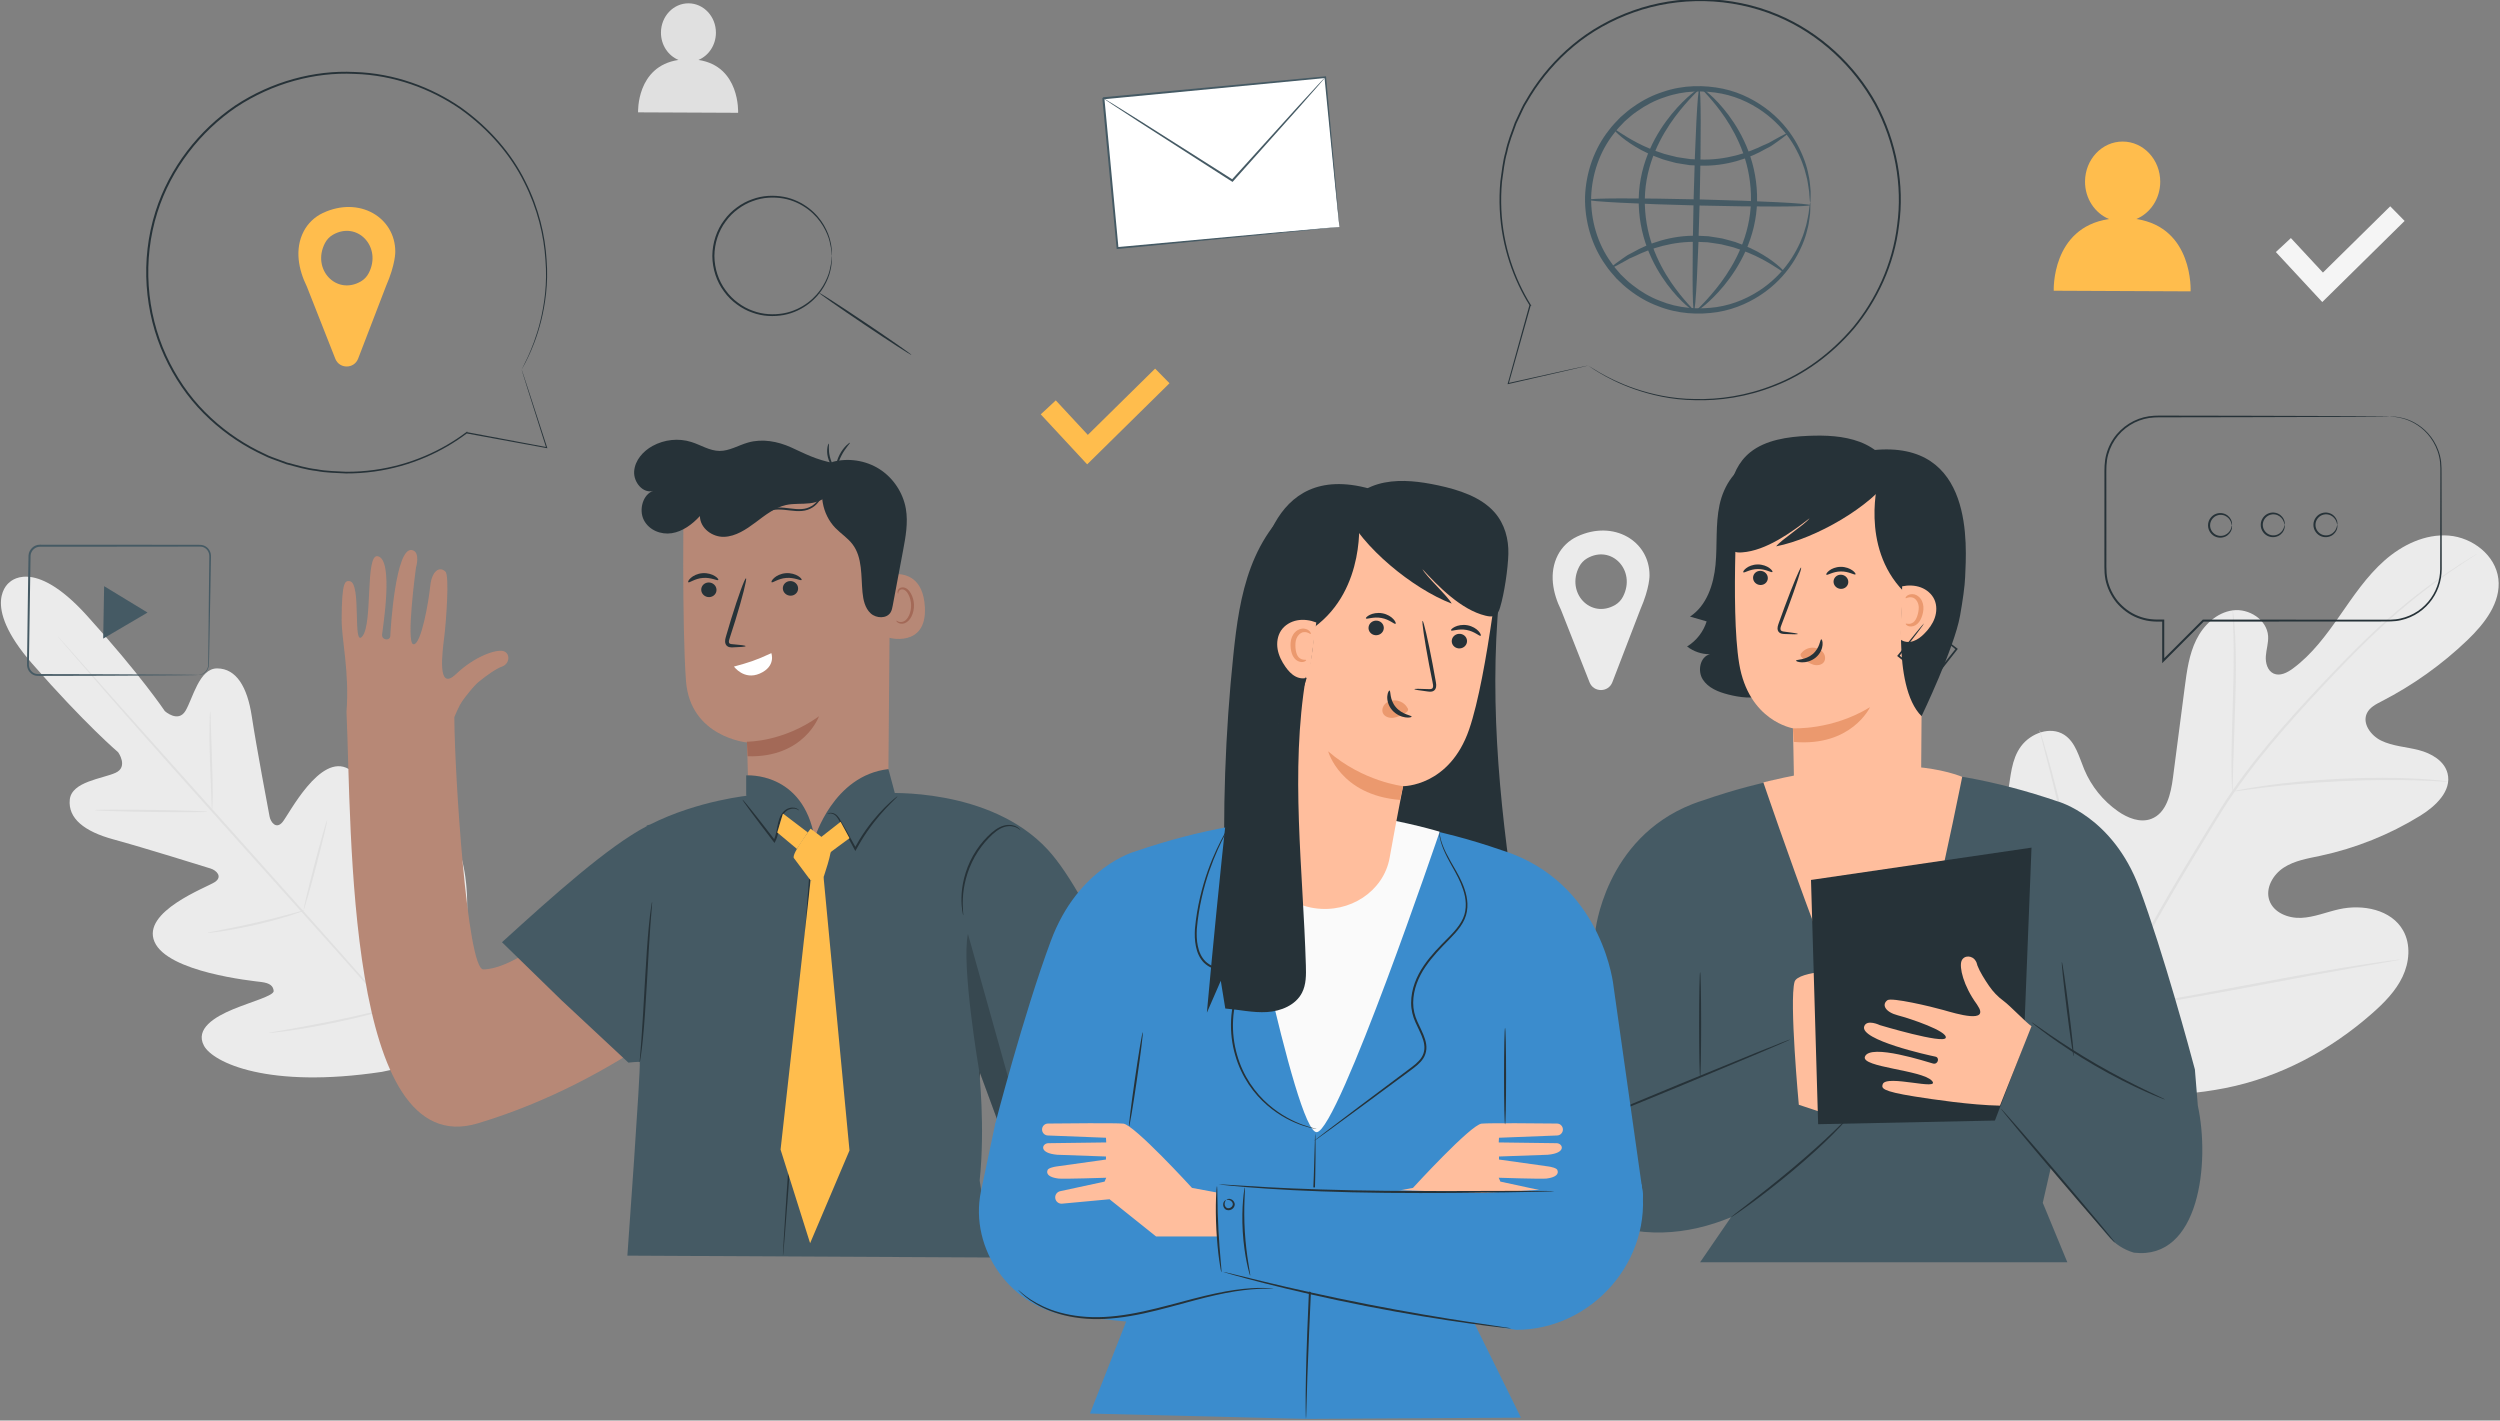 <?xml version="1.0" encoding="UTF-8"?> <svg xmlns="http://www.w3.org/2000/svg" width="579" height="329" viewBox="0 0 579 329" fill="none"><rect x="0" y="0" width="579" height="329" fill="#808080" stroke="none"/><g clip-path="url(#clip0_4279_24378)"><path d="M161.764 13.882C164.119 12.893 165.794 10.461 165.808 7.596C165.822 3.842 162.985 0.786 159.47 0.77C155.955 0.753 153.093 3.783 153.077 7.537C153.065 10.429 154.752 12.889 157.133 13.882C147.337 15.359 147.781 26.018 147.781 26.018L170.945 26.125C170.945 26.125 171.474 15.351 161.764 13.882Z" fill="#E0E0E0"></path><path d="M537.839 69.954L527.089 58.375L530.57 55.136L537.991 63.128L553.576 47.777L556.91 51.169L537.839 69.954Z" fill="#F5F5F5"></path><path d="M382.03 133.22C382.03 125.308 373.727 120.295 365.262 124.262C363.35 125.158 361.767 126.674 360.807 128.536C358.677 132.667 359.618 137.383 361.549 141.3L368.137 158.017C369.087 160.426 372.498 160.412 373.427 157.995L379.888 141.191C382.124 136.073 382.03 133.22 382.03 133.22ZM374.076 140.105C368.386 143.418 362.618 137.294 365.737 131.251C366.153 130.447 366.788 129.773 367.544 129.331C373.236 126.018 379.004 132.142 375.883 138.185C375.469 138.989 374.834 139.664 374.076 140.105Z" fill="#EBEBEB"></path><path d="M479.927 248.067C462.186 231.847 461.172 206.136 465.028 183.679C465.672 179.929 465.797 175.901 468.061 172.847C470.327 169.792 474.865 168.115 478.061 170.171C480.711 171.876 481.501 175.301 482.717 178.209C484.334 182.079 487.068 185.474 490.502 187.877C492.759 189.455 495.658 190.629 498.233 189.652C501.766 188.312 502.766 183.878 503.255 180.127C504.164 173.141 505.075 166.153 505.984 159.166C506.472 155.417 506.983 151.591 508.648 148.197C510.313 144.804 513.369 141.861 517.111 141.358C520.854 140.856 525.033 143.525 525.294 147.295C525.402 148.865 524.87 150.406 524.764 151.974C524.657 153.543 525.156 155.365 526.591 156.005C528.043 156.652 529.705 155.798 530.989 154.859C535.419 151.614 538.739 147.107 541.882 142.603C545.026 138.099 548.112 133.471 552.225 129.833C556.339 126.196 561.697 123.603 567.167 124.046C572.637 124.489 577.969 128.597 578.622 134.052C579.276 139.522 575.426 144.451 571.448 148.259C565.549 153.91 558.828 158.7 551.564 162.431C550.254 163.105 548.836 163.833 548.189 165.157C547.025 167.54 549.081 170.352 551.463 171.516C554.163 172.834 557.268 172.966 560.177 173.717C563.086 174.468 566.112 176.196 566.854 179.11C567.882 183.153 564.093 186.72 560.546 188.91C553.442 193.294 545.582 196.45 537.421 198.195C534.493 198.821 531.439 199.301 528.926 200.928C526.413 202.555 524.596 205.735 525.593 208.559C526.592 211.389 529.964 212.712 532.958 212.578C535.951 212.446 538.781 211.238 541.707 210.583C547.182 209.356 553.86 210.637 556.589 215.545C558.382 218.771 558.02 222.87 556.434 226.204C554.849 229.537 552.19 232.23 549.423 234.67C539.751 243.202 527.997 249.524 515.347 252.003C502.693 254.478 491.344 254.059 479.927 248.067Z" fill="#EBEBEB"></path><path d="M481.337 257.206C483.39 248.386 482.87 245.665 487.809 234.756C492.727 223.836 499.124 212.312 506.231 200.482C508.02 197.532 509.786 194.617 511.529 191.743C513.273 188.878 515.002 186.04 516.868 183.366C520.575 178.003 524.554 173.126 528.478 168.613C532.402 164.097 536.293 159.955 539.96 156.104C543.636 152.262 547.13 148.745 550.453 145.674C557.083 139.506 563.014 135.166 567.209 132.349C569.306 130.933 570.967 129.888 572.103 129.191C572.655 128.857 573.084 128.597 573.398 128.407C573.691 128.234 573.849 128.158 573.849 128.158C573.849 128.158 573.713 128.267 573.429 128.457C573.123 128.657 572.703 128.934 572.163 129.288C571.05 130.015 569.408 131.09 567.335 132.531C563.184 135.402 557.306 139.779 550.729 145.969C547.43 149.052 543.96 152.579 540.304 156.431C536.655 160.292 532.782 164.443 528.877 168.958C524.972 173.47 521.013 178.339 517.329 183.683C515.475 186.346 513.761 189.166 512.015 192.039C510.274 194.912 508.509 197.826 506.722 200.775C499.619 212.596 493.221 224.091 488.289 234.973C483.337 245.842 483.829 248.516 481.731 257.297" fill="#E0E0E0"></path><path d="M517.016 183.331C516.976 183.332 516.933 182.745 516.89 181.682C516.841 180.619 516.815 179.08 516.81 177.179C516.795 173.375 516.947 168.123 517.129 162.332C517.311 156.538 517.372 151.296 517.275 147.502C517.233 145.605 517.18 144.07 517.127 143.01C517.081 141.95 517.073 141.36 517.113 141.356C517.152 141.353 517.234 141.936 517.349 142.994C517.47 144.051 517.585 145.588 517.679 147.489C517.882 151.289 517.884 156.551 517.701 162.35C517.513 168.09 517.342 173.285 517.214 177.183C517.172 179.002 517.139 180.513 517.113 181.681C517.087 182.741 517.055 183.329 517.016 183.331Z" fill="#E0E0E0"></path><path d="M566.983 181.036C566.981 181.056 566.804 181.059 566.47 181.049C566.069 181.029 565.588 181.004 565.01 180.974C563.744 180.903 561.914 180.797 559.647 180.74C555.119 180.589 548.853 180.608 541.946 180.935C535.036 181.275 528.798 181.852 524.3 182.406C522.048 182.668 520.233 182.93 518.976 183.106C518.403 183.183 517.925 183.248 517.528 183.302C517.196 183.341 517.02 183.352 517.016 183.332C517.013 183.312 517.181 183.264 517.508 183.188C517.9 183.106 518.373 183.005 518.94 182.887C520.185 182.644 521.997 182.32 524.246 182.005C528.741 181.348 534.992 180.705 541.919 180.364C548.843 180.036 555.127 180.081 559.665 180.336C561.934 180.444 563.766 180.612 565.029 180.752C565.604 180.824 566.083 180.883 566.481 180.933C566.812 180.982 566.986 181.017 566.983 181.036Z" fill="#E0E0E0"></path><path d="M488.473 233.928C488.454 233.934 488.372 233.714 488.233 233.291C488.081 232.808 487.888 232.191 487.649 231.431C487.146 229.814 486.477 227.457 485.687 224.535C484.101 218.692 482.159 210.555 480.129 201.549C478.098 192.541 476.22 184.399 474.736 178.536C473.996 175.66 473.39 173.307 472.951 171.598C472.754 170.827 472.595 170.201 472.47 169.711C472.366 169.277 472.32 169.046 472.34 169.041C472.359 169.035 472.441 169.254 472.581 169.678C472.732 170.161 472.926 170.777 473.165 171.538C473.667 173.155 474.335 175.512 475.125 178.433C476.712 184.276 478.655 192.413 480.685 201.423C482.716 210.428 484.594 218.569 486.078 224.432C486.819 227.307 487.424 229.66 487.863 231.37C488.06 232.142 488.219 232.767 488.344 233.258C488.447 233.692 488.492 233.923 488.473 233.928Z" fill="#E0E0E0"></path><path d="M556.056 222.213C556.059 222.232 555.824 222.287 555.376 222.373C554.866 222.465 554.214 222.581 553.408 222.725C551.627 223.031 549.17 223.454 546.165 223.971C540.051 225.029 531.624 226.597 522.319 228.351C513.01 230.104 504.565 231.61 498.43 232.569C495.362 233.05 492.877 233.415 491.155 233.636C490.341 233.736 489.683 233.818 489.17 233.882C488.716 233.932 488.475 233.948 488.473 233.928C488.47 233.909 488.705 233.854 489.154 233.768C489.662 233.676 490.314 233.56 491.121 233.417C492.901 233.11 495.358 232.688 498.363 232.172C504.477 231.113 512.904 229.543 522.213 227.79C531.518 226.038 539.963 224.531 546.097 223.573C549.165 223.093 551.651 222.727 553.373 222.507C554.186 222.406 554.844 222.325 555.358 222.261C555.813 222.209 556.053 222.194 556.056 222.213Z" fill="#E0E0E0"></path><path d="M2.094 134.969C2.094 134.969 7.578 128.721 20.079 142.513C32.581 156.305 38.177 164.697 38.177 164.697C38.177 164.697 41.243 167.466 42.949 164.646C44.655 161.826 46.117 154.747 50.334 154.802C54.708 154.858 57.276 159.028 58.312 165.9C59.349 172.772 62.172 187.747 62.432 189.1C62.688 190.428 63.953 192.143 65.422 190.408C66.892 188.674 74.138 174.252 80.768 178.104C87.398 181.957 87.143 201.578 87.156 203.723C87.169 205.869 87.793 206.617 88.877 206.854C89.961 207.091 91.94 202.013 94.169 197.996C96.397 193.978 99.686 189.712 103.324 192.254C106.963 194.797 111.553 208.218 104.597 233.94L100.595 245.648L88.454 248.241C62.132 252.205 49.343 246.1 47.237 242.188C45.131 238.277 49.742 235.498 53.985 233.742C58.227 231.987 63.492 230.602 63.382 229.497C63.271 228.392 62.6 227.686 60.473 227.426C58.346 227.166 38.847 225.167 35.787 218.131C32.726 211.096 47.868 205.545 49.757 204.283C51.647 203.02 50.09 201.565 48.802 201.158C47.489 200.745 32.955 196.217 26.256 194.398C19.555 192.578 15.713 189.545 16.16 185.189C16.589 180.99 23.781 180.348 26.776 178.975C29.769 177.602 27.375 174.236 27.375 174.236C27.375 174.236 19.69 167.705 7.441 153.689C-4.808 139.673 2.217 134.852 2.217 134.852" fill="#EBEBEB"></path><path d="M13.311 147.301C13.318 147.296 13.4 147.377 13.553 147.541C13.722 147.724 13.945 147.967 14.227 148.275C14.83 148.949 15.687 149.907 16.782 151.13C19.009 153.64 22.2 157.235 26.136 161.667C34.085 170.552 45.035 182.792 57.13 196.311C69.264 209.82 80.192 222.102 88.026 231.057C91.914 235.533 95.066 239.162 97.266 241.695C98.332 242.944 99.165 243.922 99.752 244.609C100.02 244.931 100.23 245.185 100.39 245.375C100.532 245.549 100.601 245.642 100.595 245.647C100.589 245.653 100.507 245.572 100.353 245.408C100.185 245.224 99.963 244.982 99.679 244.673C99.076 243.999 98.219 243.042 97.125 241.818C94.897 239.309 91.707 235.714 87.771 231.281C79.873 222.384 68.906 210.141 56.772 196.631C44.643 183.126 33.715 170.846 25.881 161.89C21.994 157.414 18.841 153.785 16.641 151.252C15.575 150.003 14.741 149.025 14.154 148.337C13.886 148.015 13.675 147.762 13.516 147.571C13.374 147.399 13.305 147.307 13.311 147.301Z" fill="#E0E0E0"></path><path d="M48.688 164.787C48.758 164.788 48.795 166.058 48.851 168.111C48.919 170.292 49.006 173.064 49.102 176.129C49.206 179.263 49.279 182.102 49.27 184.16C49.264 185.189 49.241 186.021 49.207 186.596C49.17 187.172 49.134 187.489 49.101 187.488C49.032 187.486 49.011 186.216 48.931 184.165C48.848 181.984 48.741 179.212 48.623 176.145C48.52 173.011 48.482 170.17 48.513 168.113C48.53 167.085 48.553 166.253 48.588 165.679C48.62 165.104 48.654 164.787 48.688 164.787Z" fill="#E0E0E0"></path><path d="M48.063 187.998C48.062 188.131 42.205 188.154 34.985 188.051C27.762 187.948 21.91 187.756 21.912 187.623C21.914 187.491 27.769 187.468 34.991 187.571C42.213 187.675 48.065 187.866 48.063 187.998Z" fill="#E0E0E0"></path><path d="M70.587 210.821C70.597 210.852 70.297 210.978 69.746 211.181C69.195 211.386 68.39 211.655 67.39 211.974C65.389 212.604 62.601 213.407 59.48 214.128C56.36 214.856 53.504 215.37 51.43 215.681C50.392 215.84 49.55 215.947 48.966 216.008C48.383 216.069 48.058 216.088 48.053 216.055C48.043 215.987 49.317 215.744 51.373 215.347C53.428 214.95 56.263 214.386 59.373 213.66C62.482 212.941 65.275 212.193 67.296 211.648C69.315 211.097 70.566 210.754 70.587 210.821Z" fill="#E0E0E0"></path><path d="M75.766 189.95C75.831 189.967 75.585 191.142 75.136 193.028C74.686 194.914 74.035 197.511 73.286 200.371C72.537 203.233 71.833 205.816 71.3 207.68C70.767 209.544 70.405 210.688 70.342 210.672C70.277 210.655 70.523 209.48 70.972 207.595C71.421 205.709 72.073 203.111 72.822 200.25C73.571 197.389 74.275 194.806 74.808 192.942C75.341 191.078 75.703 189.934 75.766 189.95Z" fill="#E0E0E0"></path><path d="M98.207 207.57C98.24 207.579 98.169 207.957 98.014 208.635C97.825 209.408 97.591 210.364 97.315 211.494C96.705 213.902 95.831 217.22 94.835 220.877C93.84 224.536 92.913 227.839 92.22 230.225C91.886 231.339 91.603 232.281 91.374 233.044C91.165 233.706 91.033 234.068 91.001 234.06C90.969 234.052 91.04 233.672 91.195 232.995C91.383 232.221 91.617 231.266 91.894 230.136C92.504 227.728 93.378 224.409 94.373 220.751C95.368 217.094 96.294 213.789 96.989 211.404C97.323 210.291 97.605 209.348 97.835 208.585C98.044 207.922 98.175 207.56 98.207 207.57Z" fill="#E0E0E0"></path><path d="M90.996 233.378C91.004 233.411 90.616 233.546 89.904 233.765C89.194 233.986 88.157 234.279 86.873 234.626C84.303 235.315 80.732 236.194 76.753 237.001C72.774 237.815 69.144 238.407 66.51 238.776C65.192 238.962 64.124 239.093 63.383 239.17C62.643 239.246 62.232 239.274 62.227 239.241C62.223 239.207 62.625 239.118 63.357 238.984C64.185 238.839 65.223 238.656 66.456 238.44C69.074 237.986 72.686 237.341 76.656 236.53C80.627 235.725 84.202 234.9 86.789 234.297C88.009 234.013 89.035 233.775 89.855 233.585C90.582 233.421 90.987 233.346 90.996 233.378Z" fill="#E0E0E0"></path><path d="M45.924 156.326C45.908 156.281 46.458 156.382 47.226 155.864C47.589 155.598 47.982 155.15 48.152 154.506C48.243 154.187 48.236 153.831 48.237 153.435C48.239 153.043 48.242 152.626 48.245 152.186C48.277 148.628 48.324 143.526 48.382 137.233C48.399 135.654 48.418 134.001 48.437 132.279C48.447 131.417 48.457 130.539 48.468 129.643C48.461 129.195 48.512 128.732 48.43 128.332C48.347 127.92 48.145 127.531 47.85 127.225C47.553 126.922 47.164 126.705 46.742 126.627C46.337 126.559 45.827 126.603 45.357 126.592C44.399 126.594 43.426 126.595 42.439 126.598C40.464 126.602 38.431 126.606 36.347 126.608C28.007 126.615 18.843 126.622 9.223 126.63C8.122 126.609 7.155 127.571 7.081 128.654C7.061 129.838 7.042 131.013 7.022 132.179C6.987 134.525 6.953 136.836 6.919 139.108C6.85 143.649 6.783 148.03 6.719 152.204C6.711 152.726 6.702 153.244 6.694 153.76C6.666 154.254 6.78 154.711 7.023 155.11C7.266 155.501 7.632 155.817 8.057 155.975C8.472 156.157 8.947 156.107 9.454 156.116C11.428 156.12 13.345 156.124 15.2 156.128C18.906 156.138 22.359 156.148 25.515 156.157C31.801 156.188 36.897 156.214 40.449 156.232C42.191 156.252 43.554 156.266 44.509 156.277C44.955 156.287 45.304 156.295 45.565 156.301C45.802 156.31 45.924 156.318 45.924 156.326C45.924 156.334 45.803 156.343 45.564 156.351C45.303 156.357 44.954 156.365 44.508 156.375C43.553 156.386 42.191 156.401 40.448 156.42C36.895 156.439 31.799 156.465 25.514 156.498C22.358 156.507 18.905 156.517 15.199 156.528C13.345 156.532 11.428 156.536 9.454 156.541C8.981 156.532 8.428 156.594 7.904 156.377C7.389 156.185 6.948 155.808 6.655 155.34C6.363 154.874 6.227 154.29 6.257 153.756C6.263 153.241 6.27 152.722 6.276 152.2C6.331 148.026 6.389 143.644 6.449 139.103C6.48 136.832 6.512 134.521 6.544 132.175C6.563 130.996 6.583 129.809 6.604 128.614C6.691 127.306 7.859 126.13 9.222 126.152C18.842 126.159 28.006 126.164 36.345 126.169C38.429 126.172 40.462 126.175 42.437 126.178C43.425 126.18 44.398 126.182 45.355 126.183C45.841 126.199 46.289 126.148 46.816 126.232C47.322 126.328 47.785 126.59 48.134 126.95C48.483 127.313 48.717 127.773 48.812 128.257C48.905 128.757 48.843 129.205 48.85 129.65C48.835 130.545 48.82 131.424 48.805 132.286C48.775 134.009 48.746 135.661 48.72 137.24C48.598 143.532 48.499 148.633 48.431 152.19C48.421 152.631 48.411 153.047 48.402 153.439C48.395 153.824 48.394 154.208 48.289 154.545C48.095 155.222 47.668 155.68 47.281 155.945C46.883 156.205 46.523 156.291 46.286 156.32C46.047 156.349 45.924 156.326 45.924 156.326Z" fill="#455A64"></path><path d="M29.142 138.814L34.17 141.869L29.035 144.886L23.899 147.903L24.007 141.831L24.116 135.759L29.142 138.814Z" fill="#455A64"></path><path d="M494.777 50.726C498 49.372 500.292 46.045 500.311 42.124C500.332 36.987 496.45 32.806 491.638 32.783C486.829 32.761 482.912 36.906 482.891 42.043C482.874 46 485.183 49.367 488.441 50.726C475.037 52.748 475.645 67.332 475.645 67.332L507.343 67.479C507.343 67.479 508.065 52.735 494.777 50.726Z" fill="#FFBD4D"></path><path d="M306.922 17.89L255.522 22.77L258.807 57.455L310.207 52.575L306.922 17.89Z" fill="white"></path><path d="M310.223 52.564C310.223 52.564 310.188 52.34 310.142 51.923C310.096 51.486 310.03 50.873 309.945 50.083C309.78 48.457 309.54 46.102 309.234 43.097C308.638 37.062 307.784 28.421 306.745 17.896L306.954 18.07C292.765 19.431 274.908 21.143 255.561 22.999C255.509 23.055 255.965 22.505 255.774 22.743L255.774 22.752L255.776 22.771L255.78 22.807L255.786 22.879L255.8 23.024L255.828 23.314L255.883 23.892L255.993 25.046C256.065 25.814 256.138 26.579 256.21 27.343C256.354 28.868 256.497 30.383 256.64 31.886C256.923 34.892 257.202 37.851 257.476 40.754C258.021 46.56 258.545 52.141 259.041 57.426L258.802 57.228C273.913 55.837 286.735 54.657 295.804 53.823C300.332 53.418 303.921 53.098 306.401 52.876C307.621 52.771 308.567 52.69 309.23 52.633C309.54 52.609 309.782 52.591 309.965 52.576C310.131 52.564 310.219 52.56 310.223 52.564C310.228 52.568 310.151 52.58 309.993 52.599C309.816 52.619 309.584 52.645 309.285 52.679C308.634 52.748 307.703 52.845 306.506 52.971C304.039 53.218 300.47 53.578 295.968 54.03C286.87 54.92 274.005 56.18 258.844 57.665L258.626 57.686L258.605 57.467C258.1 52.183 257.566 46.602 257.011 40.797C256.735 37.895 256.453 34.935 256.167 31.93C256.024 30.427 255.88 28.912 255.735 27.387C255.662 26.624 255.589 25.859 255.517 25.09L255.407 23.936L255.352 23.358L255.324 23.068L255.311 22.924L255.304 22.851L255.3 22.815L255.299 22.797L255.298 22.787C255.103 23.018 255.56 22.463 255.518 22.52C274.869 20.7 292.727 19.021 306.919 17.686L307.11 17.668L307.128 17.859C308.088 28.44 308.877 37.13 309.427 43.196C309.69 46.187 309.895 48.53 310.037 50.149C310.101 50.925 310.151 51.527 310.187 51.957C310.219 52.365 310.223 52.564 310.223 52.564Z" fill="#455A64"></path><path d="M306.937 17.878C306.949 17.889 306.812 18.065 306.54 18.391C306.233 18.749 305.831 19.218 305.328 19.804C304.225 21.058 302.687 22.806 300.796 24.957C296.896 29.323 291.548 35.31 285.589 41.983L285.453 42.134L285.282 42.024C284.849 41.748 284.382 41.45 283.913 41.151C276.074 36.117 268.981 31.561 263.793 28.23C261.264 26.578 259.202 25.232 257.725 24.268C257.046 23.812 256.502 23.447 256.088 23.171C255.717 22.915 255.526 22.774 255.535 22.761C255.544 22.747 255.752 22.86 256.14 23.09C256.565 23.348 257.125 23.687 257.825 24.111C259.322 25.044 261.412 26.347 263.974 27.945C269.182 31.246 276.302 35.76 284.17 40.748C284.639 41.047 285.106 41.344 285.539 41.621L285.233 41.663C291.235 35.029 296.621 29.077 300.549 24.737C302.487 22.629 304.063 20.914 305.193 19.684C305.722 19.123 306.147 18.673 306.469 18.331C306.764 18.023 306.925 17.867 306.937 17.878Z" fill="#455A64"></path><path d="M192.66 59.27C192.583 59.277 192.673 58.045 192.14 55.939C191.89 54.885 191.388 53.641 190.604 52.324C189.813 51.012 188.678 49.645 187.137 48.485C185.6 47.337 183.664 46.362 181.433 45.971C179.217 45.594 176.716 45.667 174.338 46.575C173.14 46.992 171.986 47.623 170.926 48.418C169.852 49.198 168.878 50.166 168.076 51.289C166.416 53.499 165.482 56.341 165.454 59.269C165.48 62.197 166.415 65.039 168.074 67.25C168.877 68.373 169.851 69.341 170.924 70.122C171.984 70.917 173.139 71.548 174.337 71.966C176.716 72.874 179.217 72.946 181.433 72.57C183.664 72.179 185.6 71.204 187.137 70.055C188.679 68.896 189.813 67.528 190.604 66.217C191.388 64.9 191.89 63.656 192.139 62.602C192.673 60.496 192.583 59.264 192.66 59.27C192.668 59.27 192.673 59.346 192.673 59.493C192.67 59.669 192.667 59.885 192.663 60.149C192.663 60.438 192.649 60.795 192.579 61.212C192.523 61.63 192.47 62.117 192.321 62.647C192.096 63.722 191.613 64.998 190.835 66.353C190.051 67.704 188.91 69.119 187.343 70.325C185.782 71.519 183.801 72.54 181.507 72.96C179.229 73.367 176.65 73.307 174.187 72.381C172.948 71.955 171.751 71.308 170.652 70.49C169.54 69.686 168.53 68.688 167.696 67.528C165.975 65.245 165.001 62.3 164.975 59.268C165.002 56.237 165.976 53.293 167.697 51.009C168.531 49.851 169.541 48.852 170.653 48.049C171.752 47.231 172.949 46.585 174.188 46.158C176.65 45.233 179.229 45.173 181.507 45.579C183.801 45.999 185.782 47.019 187.343 48.213C188.91 49.419 190.051 50.834 190.835 52.184C191.613 53.54 192.096 54.816 192.321 55.892C192.471 56.422 192.523 56.908 192.579 57.327C192.649 57.744 192.663 58.101 192.663 58.39C192.667 58.654 192.67 58.87 192.673 59.046C192.672 59.196 192.668 59.27 192.66 59.27Z" fill="#263238"></path><path d="M211.097 82.204C211.023 82.314 206.167 79.182 200.253 75.207C194.337 71.231 189.602 67.921 189.675 67.81C189.749 67.701 194.604 70.833 200.52 74.809C206.434 78.784 211.17 82.095 211.097 82.204Z" fill="#263238"></path><path d="M251.789 107.544L241.038 95.965L244.519 92.726L251.94 100.719L267.526 85.368L270.859 88.76L251.789 107.544Z" fill="#FFBD4D"></path><path d="M553.416 96.456C553.416 96.456 553.592 96.449 553.937 96.46C554.115 96.466 554.329 96.472 554.581 96.481C554.836 96.505 555.129 96.554 555.464 96.599C556.782 96.817 558.79 97.354 560.847 98.962C562.867 100.531 564.925 103.291 565.37 107.024C565.462 107.952 565.465 108.91 565.46 109.89C565.463 110.875 565.466 111.89 565.469 112.936C565.474 115.029 565.48 117.246 565.485 119.575C565.49 121.907 565.495 124.353 565.5 126.905C565.503 128.182 565.504 129.486 565.507 130.816C565.541 132.133 565.471 133.543 565.102 134.893C564.405 137.604 562.681 140.169 560.189 141.857C558.947 142.698 557.525 143.319 556.014 143.648C554.495 144.003 552.915 143.928 551.365 143.94C538.858 143.948 524.999 143.957 510.276 143.966L510.443 143.897C507.488 146.857 504.351 149.998 501.171 153.184L500.762 153.593V153.014C500.762 151.687 500.762 150.255 500.762 148.818C500.762 147.075 500.762 145.34 500.762 143.73L501.002 143.969C499.999 143.972 498.976 143.99 497.954 143.857C496.937 143.734 495.944 143.46 494.998 143.088C493.102 142.34 491.449 141.075 490.154 139.549C488.893 137.991 488.011 136.145 487.615 134.21C487.438 133.242 487.365 132.246 487.376 131.287C487.376 130.327 487.377 129.372 487.377 128.42C487.379 124.616 487.382 120.883 487.384 117.229C487.385 115.402 487.386 113.595 487.387 111.809C487.423 110.025 487.292 108.263 487.552 106.491C487.825 104.738 488.484 103.073 489.44 101.635C490.4 100.198 491.663 99.002 493.081 98.112C494.5 97.221 496.082 96.644 497.687 96.404C499.307 96.17 500.879 96.282 502.42 96.257C508.595 96.267 514.341 96.277 519.582 96.286C530.051 96.319 538.506 96.343 544.359 96.361C547.267 96.38 549.526 96.395 551.077 96.405C551.833 96.415 552.413 96.423 552.823 96.428C553.216 96.44 553.416 96.456 553.416 96.456C553.416 96.456 553.215 96.472 552.822 96.48C552.413 96.485 551.832 96.493 551.076 96.503C549.525 96.513 547.266 96.528 544.359 96.547C538.504 96.565 530.049 96.59 519.581 96.622C514.34 96.631 508.594 96.64 502.419 96.651C500.877 96.678 499.29 96.576 497.747 96.806C496.197 97.042 494.669 97.603 493.301 98.467C491.934 99.329 490.717 100.487 489.794 101.875C488.874 103.263 488.242 104.871 487.982 106.561C487.734 108.242 487.862 110.031 487.831 111.812C487.833 113.598 487.834 115.405 487.835 117.232C487.836 120.886 487.839 124.619 487.841 128.423C487.883 130.324 487.714 132.263 488.074 134.119C488.456 135.978 489.306 137.75 490.518 139.249C491.764 140.713 493.353 141.93 495.174 142.647C496.082 143.003 497.035 143.266 498.013 143.383C498.983 143.511 499.983 143.495 501 143.491L501.239 143.49V143.73C501.239 145.341 501.239 147.076 501.239 148.818C501.239 150.256 501.239 151.687 501.239 153.015L500.83 152.846C504.013 149.662 507.15 146.521 510.106 143.563L510.176 143.493H510.275C524.998 143.503 538.857 143.512 551.365 143.52C552.934 143.512 554.468 143.588 555.926 143.249C557.386 142.934 558.762 142.338 559.966 141.528C562.38 139.902 564.057 137.423 564.74 134.8C565.101 133.481 565.176 132.155 565.146 130.817C565.149 129.488 565.151 128.185 565.154 126.907C565.159 124.354 565.164 121.908 565.168 119.577C565.174 117.246 565.18 115.031 565.185 112.938C565.188 111.892 565.191 110.876 565.193 109.892C565.204 108.905 565.206 107.956 565.122 107.053C564.711 103.395 562.714 100.666 560.739 99.098C558.729 97.493 556.75 96.933 555.448 96.688C555.116 96.636 554.826 96.58 554.573 96.549C554.323 96.532 554.111 96.518 553.935 96.506C553.592 96.48 553.416 96.456 553.416 96.456Z" fill="#263238"></path><path d="M516.909 121.676C516.868 121.677 516.858 121.441 516.736 121.052C516.615 120.671 516.339 120.122 515.762 119.706C515.203 119.289 514.302 119.067 513.439 119.396C512.583 119.7 511.85 120.613 511.859 121.675C511.85 122.738 512.583 123.651 513.439 123.954C514.302 124.284 515.203 124.061 515.762 123.645C516.339 123.23 516.615 122.68 516.736 122.299C516.857 121.911 516.868 121.675 516.909 121.676C516.933 121.674 516.99 121.913 516.916 122.345C516.844 122.767 516.595 123.406 515.967 123.916C515.362 124.425 514.32 124.736 513.288 124.371C512.265 124.039 511.367 122.953 511.379 121.675C511.367 120.399 512.266 119.312 513.288 118.981C514.32 118.616 515.361 118.926 515.967 119.436C516.595 119.946 516.845 120.583 516.917 121.006C516.989 121.439 516.933 121.678 516.909 121.676Z" fill="#263238"></path><path d="M529.112 121.557C529.071 121.558 529.061 121.321 528.939 120.933C528.818 120.551 528.542 120.002 527.965 119.586C527.406 119.17 526.505 118.948 525.642 119.277C524.786 119.581 524.053 120.493 524.062 121.556C524.053 122.618 524.786 123.532 525.642 123.835C526.505 124.165 527.406 123.942 527.965 123.525C528.542 123.11 528.818 122.56 528.939 122.179C529.061 121.793 529.072 121.556 529.112 121.557C529.136 121.555 529.193 121.794 529.119 122.226C529.047 122.649 528.798 123.286 528.17 123.796C527.565 124.306 526.523 124.616 525.491 124.251C524.468 123.92 523.57 122.833 523.583 121.556C523.571 120.279 524.469 119.193 525.491 118.861C526.522 118.496 527.564 118.807 528.17 119.316C528.798 119.826 529.048 120.465 529.12 120.887C529.193 121.32 529.137 121.559 529.112 121.557Z" fill="#263238"></path><path d="M541.316 121.557C541.275 121.558 541.266 121.321 541.143 120.933C541.023 120.551 540.746 120.002 540.169 119.586C539.61 119.17 538.709 118.948 537.846 119.277C536.99 119.581 536.257 120.493 536.266 121.556C536.257 122.618 536.99 123.532 537.846 123.835C538.709 124.165 539.61 123.942 540.169 123.525C540.746 123.11 541.023 122.56 541.143 122.179C541.266 121.793 541.276 121.556 541.316 121.557C541.34 121.555 541.397 121.794 541.324 122.226C541.251 122.649 541.002 123.286 540.375 123.796C539.769 124.306 538.727 124.616 537.695 124.251C536.672 123.92 535.774 122.833 535.787 121.556C535.775 120.279 536.673 119.193 537.695 118.861C538.726 118.496 539.768 118.807 540.375 119.316C541.002 119.826 541.252 120.465 541.324 120.887C541.397 121.32 541.341 121.559 541.316 121.557Z" fill="#263238"></path><path d="M91.547 58.285C91.547 50.373 83.244 45.36 74.778 49.327C72.867 50.223 71.284 51.739 70.324 53.601C68.194 57.731 69.135 62.448 71.066 66.365L77.654 83.082C78.603 85.491 82.015 85.477 82.944 83.06L89.404 66.256C91.641 61.137 91.547 58.285 91.547 58.285ZM83.594 65.169C77.904 68.482 72.136 62.358 75.255 56.315C75.67 55.511 76.306 54.837 77.062 54.395C82.754 51.082 88.522 57.206 85.401 63.249C84.987 64.053 84.351 64.728 83.594 65.169Z" fill="#FFBD4D"></path><path d="M120.804 85.596C120.804 85.596 120.806 85.595 120.81 85.594H120.811C120.811 85.594 120.855 85.698 120.925 85.898C120.997 86.109 121.097 86.404 121.227 86.789C121.491 87.589 121.874 88.753 122.375 90.272C123.374 93.346 124.836 97.848 126.715 103.632L126.774 103.815L126.586 103.78C121.462 102.841 115.196 101.691 108.036 100.379L107.908 100.356V100.225V100.224L108.157 100.35C102.606 104.554 95.258 108.035 86.697 109.214C84.564 109.504 82.363 109.668 80.118 109.653C77.879 109.516 75.579 109.532 73.284 109.08C70.96 108.825 68.679 108.133 66.347 107.526C65.213 107.111 64.07 106.694 62.918 106.273C62.332 106.085 61.781 105.809 61.226 105.537C60.669 105.269 60.11 105 59.549 104.73C55.104 102.49 50.87 99.483 47.16 95.741C43.437 92.012 40.35 87.476 38.056 82.471C33.464 72.468 32.433 60.283 36.004 49.011C39.263 38.743 46.117 30.102 54.472 24.431C62.919 18.86 72.792 16.208 82.066 16.67C91.377 16.944 99.96 20.206 106.74 24.87C113.468 29.657 118.58 35.707 121.672 42.013C124.846 48.289 126.257 54.614 126.59 60.163C127.031 65.733 126.265 70.546 125.33 74.339C124.368 78.144 123.159 80.957 122.276 82.816C121.825 83.743 121.466 84.446 121.206 84.888C120.979 85.289 120.872 85.477 120.804 85.596C120.864 85.477 120.957 85.29 121.156 84.893C121.405 84.411 121.752 83.711 122.186 82.778C123.04 80.909 124.218 78.095 125.148 74.298C126.052 70.513 126.786 65.72 126.322 60.183C125.966 54.667 124.539 48.392 121.37 42.171C118.283 35.921 113.194 29.933 106.514 25.2C99.78 20.591 91.273 17.373 82.049 17.114C72.862 16.668 63.093 19.305 54.733 24.824C46.465 30.445 39.686 38.998 36.46 49.159C32.928 60.313 33.943 72.374 38.481 82.279C40.748 87.235 43.8 91.729 47.483 95.426C51.153 99.135 55.343 102.119 59.742 104.345C60.297 104.613 60.851 104.88 61.403 105.146C61.952 105.416 62.498 105.69 63.078 105.877C64.218 106.297 65.35 106.712 66.473 107.124C68.783 107.729 71.042 108.42 73.345 108.676C75.619 109.129 77.899 109.117 80.119 109.258C82.345 109.277 84.528 109.119 86.645 108.837C95.137 107.688 102.44 104.257 107.969 100.101L108.219 99.913V100.226V100.227L108.091 100.073C115.245 101.418 121.505 102.594 126.625 103.556L126.495 103.703C124.661 97.904 123.233 93.391 122.258 90.31C121.781 88.782 121.417 87.613 121.167 86.808C121.049 86.419 120.959 86.121 120.894 85.908C120.834 85.704 120.81 85.594 120.81 85.594C120.807 85.596 120.804 85.596 120.804 85.596Z" fill="#263238"></path><path d="M419.243 46.919C419.194 46.919 419.132 46.352 419.057 45.282C419.033 44.745 418.984 44.086 418.838 43.315C418.718 42.542 418.609 41.648 418.321 40.673C417.889 38.696 416.995 36.358 415.581 33.876C414.155 31.403 412.091 28.812 409.267 26.594C406.451 24.397 402.892 22.507 398.76 21.689C394.655 20.898 390.008 20.927 385.553 22.514C383.313 23.237 381.142 24.358 379.139 25.79C378.104 26.466 377.196 27.323 376.244 28.143C375.382 29.058 374.475 29.951 373.726 30.993C370.549 35.023 368.69 40.25 368.507 45.682C368.424 51.117 370.028 56.431 373.005 60.612C373.703 61.69 374.565 62.626 375.383 63.582C376.294 64.448 377.16 65.349 378.161 66.074C380.092 67.601 382.206 68.827 384.41 69.659C388.783 71.46 393.424 71.715 397.562 71.124C401.728 70.508 405.376 68.793 408.295 66.735C411.223 64.657 413.411 62.169 414.954 59.769C416.487 57.357 417.493 55.066 418.02 53.112C418.354 52.153 418.506 51.265 418.664 50.499C418.848 49.737 418.928 49.08 418.978 48.546C419.104 47.481 419.194 46.919 419.243 46.919C419.292 46.92 419.297 47.486 419.262 48.571C419.258 49.115 419.221 49.785 419.079 50.568C418.964 51.354 418.85 52.267 418.552 53.26C418.094 55.277 417.14 57.663 415.623 60.19C414.095 62.706 411.887 65.331 408.882 67.545C405.887 69.737 402.103 71.584 397.749 72.283C393.426 72.955 388.554 72.732 383.935 70.874C381.61 70.014 379.375 68.738 377.33 67.14C376.274 66.379 375.353 65.438 374.39 64.527C373.521 63.525 372.611 62.539 371.868 61.406C368.712 57.006 367 51.385 367.092 45.647C367.281 39.912 369.264 34.383 372.628 30.144C373.425 29.048 374.382 28.108 375.298 27.15C376.303 26.286 377.269 25.392 378.361 24.683C380.48 23.187 382.774 22.022 385.138 21.276C389.841 19.645 394.718 19.659 399.003 20.54C403.317 21.448 407.007 23.477 409.892 25.812C412.786 28.168 414.866 30.898 416.27 33.486C417.661 36.084 418.499 38.513 418.858 40.55C419.108 41.556 419.178 42.475 419.255 43.265C419.359 44.054 419.363 44.726 419.341 45.27C419.325 46.355 419.292 46.92 419.243 46.919Z" fill="#455A64"></path><path d="M414.096 30.827C414.153 30.906 413.689 31.31 412.793 31.977C412.301 32.33 411.752 32.725 411.137 33.167C410.809 33.392 410.466 33.646 410.084 33.886C409.679 34.098 409.256 34.319 408.817 34.548C405.375 36.54 399.921 38.574 393.692 38.362C392.919 38.328 392.156 38.294 391.403 38.259C390.659 38.143 389.927 38.028 389.206 37.916C388.847 37.855 388.488 37.807 388.138 37.736C387.793 37.644 387.451 37.553 387.113 37.462C386.438 37.275 385.77 37.116 385.134 36.912C382.609 36.033 380.43 35.008 378.718 33.952C375.27 31.865 373.591 29.966 373.722 29.845C373.861 29.685 375.735 31.274 379.208 33.079C380.933 33.996 383.081 34.889 385.526 35.667C386.141 35.846 386.785 35.981 387.434 36.148C387.76 36.229 388.088 36.31 388.42 36.393C388.758 36.445 389.099 36.496 389.442 36.548C390.131 36.649 390.831 36.753 391.542 36.858C392.26 36.887 392.987 36.916 393.725 36.946C399.646 37.151 404.891 35.374 408.371 33.653C408.815 33.46 409.243 33.275 409.652 33.097C410.042 32.892 410.397 32.674 410.737 32.485C411.389 32.125 411.972 31.804 412.493 31.516C413.469 30.999 414.04 30.748 414.096 30.827Z" fill="#455A64"></path><path d="M372.938 62.144C372.881 62.064 373.344 61.66 374.241 60.993C374.733 60.64 375.282 60.245 375.897 59.803C376.225 59.578 376.568 59.324 376.951 59.084C377.356 58.872 377.779 58.651 378.218 58.422C381.66 56.43 387.114 54.396 393.343 54.608C394.116 54.642 394.879 54.676 395.632 54.71C396.376 54.826 397.108 54.942 397.829 55.054C398.188 55.115 398.547 55.163 398.897 55.234C399.242 55.326 399.584 55.417 399.922 55.508C400.597 55.695 401.264 55.854 401.901 56.058C404.425 56.937 406.605 57.962 408.317 59.018C411.765 61.105 413.443 63.004 413.313 63.125C413.174 63.285 411.3 61.696 407.827 59.891C406.102 58.974 403.954 58.081 401.509 57.303C400.894 57.124 400.25 56.988 399.601 56.822C399.275 56.74 398.947 56.659 398.615 56.577C398.277 56.525 397.936 56.473 397.593 56.422C396.903 56.32 396.203 56.217 395.493 56.112C394.775 56.084 394.048 56.054 393.31 56.024C387.389 55.819 382.144 57.596 378.664 59.316C378.22 59.51 377.792 59.695 377.383 59.873C376.992 60.078 376.638 60.297 376.297 60.485C375.646 60.844 375.063 61.166 374.542 61.453C373.565 61.972 372.994 62.223 372.938 62.144Z" fill="#455A64"></path><path d="M419.228 47.517C419.219 47.908 407.694 47.945 393.491 47.6C379.283 47.255 367.776 46.658 367.786 46.267C367.795 45.876 379.317 45.839 393.525 46.185C407.729 46.529 419.238 47.127 419.228 47.517Z" fill="#455A64"></path><path d="M392.322 72.021C391.931 72.012 391.894 60.477 392.239 46.262C392.584 32.042 393.18 20.526 393.571 20.536C393.961 20.545 393.998 32.077 393.654 46.296C393.308 60.512 392.711 72.03 392.322 72.021Z" fill="#455A64"></path><path d="M392.322 71.982C392.225 72.132 389.391 70.208 386.119 65.852C384.502 63.677 382.805 60.877 381.521 57.493C380.244 54.117 379.445 50.141 379.53 45.953C379.605 41.752 380.66 37.822 382.127 34.53C383.595 31.224 385.438 28.525 387.151 26.429C390.616 22.238 393.473 20.38 393.569 20.529C393.708 20.691 391.12 22.798 387.939 27.047C386.366 29.17 384.669 31.844 383.323 35.049C381.976 38.243 381.015 41.989 380.944 45.981C380.862 49.976 381.584 53.777 382.745 57.047C383.912 60.322 385.462 63.082 386.935 65.273C389.914 69.664 392.465 71.827 392.322 71.982Z" fill="#455A64"></path><path d="M394.146 20.543C394.243 20.394 397.077 22.317 400.349 26.674C401.966 28.848 403.663 31.648 404.947 35.032C406.224 38.409 407.024 42.384 406.938 46.572C406.863 50.773 405.809 54.704 404.341 57.996C402.873 61.301 401.03 64 399.317 66.096C395.852 70.288 392.995 72.145 392.899 71.996C392.76 71.835 395.348 69.727 398.529 65.479C400.102 63.356 401.799 60.681 403.145 57.477C404.492 54.283 405.453 50.537 405.524 46.544C405.606 42.549 404.885 38.749 403.723 35.479C402.556 32.204 401.006 29.444 399.533 27.252C396.555 22.863 394.003 20.699 394.146 20.543Z" fill="#455A64"></path><path d="M367.806 84.654C367.806 84.654 367.807 84.656 367.808 84.661V84.662C367.808 84.662 367.7 84.697 367.495 84.748C367.277 84.801 366.975 84.874 366.582 84.969C365.762 85.161 364.57 85.44 363.014 85.804C359.867 86.527 355.258 87.585 349.336 88.945L349.149 88.987L349.2 88.802C350.59 83.776 352.29 77.63 354.232 70.607L354.267 70.481L354.397 70.492H354.398L354.251 70.73C350.562 64.821 347.752 57.184 347.339 48.543C347.241 46.39 347.274 44.182 347.487 41.944C347.822 39.723 348.01 37.428 348.665 35.18C349.124 32.885 350.016 30.672 350.827 28.4C351.34 27.306 351.857 26.204 352.378 25.092C352.617 24.526 352.94 24 353.26 23.47C353.577 22.939 353.893 22.405 354.213 21.869C356.835 17.637 360.204 13.681 364.257 10.316C368.298 6.935 373.085 4.259 378.268 2.416C388.63 -1.274 400.844 -1.219 411.74 3.344C421.666 7.507 429.653 15.109 434.553 23.945C439.344 32.863 441.105 42.945 439.822 52.151C438.722 61.41 434.714 69.68 429.47 76.026C424.11 82.311 417.636 86.87 411.087 89.392C404.562 91.999 398.144 92.844 392.593 92.683C387.012 92.628 382.292 91.436 378.602 90.166C374.901 88.868 372.211 87.412 370.439 86.366C369.558 85.835 368.89 85.413 368.472 85.116C368.096 84.855 367.919 84.733 367.806 84.654C367.919 84.724 368.097 84.834 368.474 85.068C368.932 85.359 369.598 85.768 370.487 86.284C372.27 87.301 374.966 88.726 378.661 89.991C382.346 91.229 387.05 92.387 392.599 92.416C398.118 92.551 404.489 91.687 410.958 89.079C417.452 86.556 423.861 82.015 429.162 75.774C434.348 69.469 438.304 61.271 439.381 52.097C440.641 42.974 438.887 32.998 434.139 24.172C429.282 15.429 421.375 7.908 411.552 3.788C400.769 -0.726 388.679 -0.785 378.422 2.859C373.289 4.68 368.547 7.324 364.543 10.669C360.525 13.998 357.185 17.911 354.58 22.101C354.263 22.631 353.948 23.159 353.635 23.685C353.317 24.209 352.996 24.729 352.758 25.29C352.24 26.391 351.725 27.482 351.215 28.565C350.408 30.815 349.52 33.007 349.061 35.28C348.407 37.507 348.217 39.782 347.88 41.984C347.663 44.202 347.625 46.392 347.718 48.528C348.106 57.098 350.87 64.685 354.514 70.568L354.678 70.834L354.366 70.806L354.529 70.692C352.556 77.707 350.829 83.846 349.417 88.866L349.281 88.724C355.214 87.41 359.831 86.388 362.983 85.689C364.545 85.35 365.742 85.09 366.564 84.911C366.961 84.828 367.265 84.765 367.485 84.72C367.692 84.678 367.805 84.663 367.805 84.663C367.806 84.656 367.806 84.654 367.806 84.654Z" fill="#263238"></path><path d="M406.587 106.808C402.086 107.857 399.203 112.423 398.242 116.947C397.28 121.472 397.749 126.17 397.318 130.775C396.887 135.381 395.276 140.276 391.404 142.801C392.689 143.173 393.973 143.545 395.258 143.917C394.513 146.314 392.872 148.42 390.731 149.726C392.221 150.887 394.108 151.53 395.996 151.522C393.728 152.124 393.101 155.363 394.354 157.349C395.607 159.335 397.989 160.27 400.263 160.849C402.943 161.532 405.804 161.889 408.455 161.098C412.188 159.984 414.974 156.702 416.402 153.075C417.831 149.447 418.09 145.476 418.201 141.579C418.478 131.816 417.909 121.956 415.421 112.512C414.819 110.227 413.987 107.803 412.046 106.457C410.107 105.112 406.788 105.656 406.205 107.946" fill="#263238"></path><path d="M508.336 247.681C507.268 243.603 501.042 220.664 495.48 205.674C489.307 189.039 476.569 185.608 476.569 185.608C447.897 175.812 422.13 175.756 394.614 185.305C393.734 185.579 392.878 185.872 392.058 186.191C392.027 186.202 391.998 186.212 391.967 186.223V186.225C371.561 194.244 369.454 215.824 369.454 215.824L360.88 268.195C360.786 268.614 360.721 269.032 360.674 269.451L360.593 269.948L360.629 269.944C360.3 274.873 363.124 279.689 367.641 281.77C379.625 287.292 391.062 285.982 400.889 281.919L393.749 292.334H438.228H478.792L473.106 278.57L474.996 270.293L488.169 286.162C489.747 288.062 491.859 289.442 494.232 290.121C509.417 291.889 511.876 269.243 509.019 256.069L509.02 256.068" fill="#455A64"></path><path d="M454.451 179.896C454.451 179.896 440.734 248.995 435.897 248.483C431.059 247.969 408.392 181.202 408.392 181.202C408.392 181.202 437.37 173.463 454.451 179.896Z" fill="#FFBE9D"></path><path d="M415.534 184.999C415.462 177.044 415.24 168.67 415.24 168.67C415.24 168.67 404.993 167.031 402.791 153.674C400.691 140.935 402.61 111.475 402.61 111.475C417.306 105.371 434.784 109.268 445.361 121.01L444.888 185.628C444.833 193.13 438.347 199.057 430.324 198.937C422.223 198.815 415.604 192.578 415.534 184.999Z" fill="#FFBE9D"></path><path d="M406.008 133.767C405.981 134.673 406.726 135.442 407.67 135.487C408.613 135.532 409.4 134.836 409.427 133.93C409.453 133.024 408.709 132.254 407.767 132.209C406.822 132.163 406.035 132.861 406.008 133.767Z" fill="#263238"></path><path d="M403.751 132.549C403.964 132.771 405.257 131.802 407.1 131.796C408.941 131.764 410.299 132.704 410.497 132.477C410.595 132.376 410.376 131.975 409.785 131.548C409.203 131.124 408.211 130.714 407.063 130.726C405.915 130.74 404.951 131.168 404.4 131.605C403.835 132.044 403.646 132.449 403.751 132.549Z" fill="#263238"></path><path d="M424.648 134.663C424.621 135.569 425.366 136.338 426.311 136.383C427.253 136.428 428.04 135.733 428.067 134.827C428.094 133.921 427.349 133.15 426.406 133.105C425.462 133.059 424.675 133.757 424.648 134.663Z" fill="#263238"></path><path d="M422.986 133.101C423.199 133.323 424.493 132.355 426.335 132.348C428.176 132.315 429.534 133.257 429.733 133.03C429.831 132.929 429.613 132.527 429.02 132.101C428.438 131.677 427.447 131.267 426.299 131.279C425.151 131.292 424.187 131.721 423.635 132.158C423.072 132.596 422.882 133.002 422.986 133.101Z" fill="#263238"></path><path d="M416.38 146.826C416.388 146.721 415.242 146.531 413.383 146.304C412.913 146.258 412.466 146.168 412.385 145.846C412.272 145.506 412.466 144.997 412.691 144.447C413.126 143.304 413.582 142.106 414.06 140.851C415.962 135.731 417.336 131.522 417.129 131.447C416.923 131.373 415.214 135.462 413.312 140.582C412.855 141.844 412.416 143.048 412 144.199C411.826 144.735 411.523 145.345 411.768 146.05C411.896 146.401 412.243 146.654 412.545 146.733C412.847 146.824 413.112 146.827 413.345 146.839C415.215 146.931 416.374 146.931 416.38 146.826Z" fill="#263238"></path><path d="M415.24 168.67C415.24 168.67 424.228 169.196 433.097 163.785C433.097 163.785 428.814 172.996 415.439 171.827L415.24 168.67Z" fill="#EB996E"></path><path d="M417.187 151.27C417.844 150.388 419.003 149.899 420.156 150.016C420.957 150.097 421.767 150.479 422.257 151.128C422.746 151.776 422.854 152.702 422.416 153.326C421.923 154.03 420.884 154.197 420.003 153.953C419.122 153.708 418.361 153.133 417.639 152.56C417.44 152.401 417.235 152.235 417.109 152.018C416.984 151.799 416.956 151.513 417.108 151.331" fill="#EB996E"></path><path d="M421.812 148.071C421.512 148.055 421.52 150.058 419.816 151.49C418.115 152.926 415.982 152.714 415.968 152.995C415.94 153.121 416.446 153.381 417.346 153.4C418.229 153.425 419.516 153.133 420.559 152.257C421.599 151.379 422.04 150.213 422.104 149.391C422.176 148.553 421.949 148.058 421.812 148.071Z" fill="#263238"></path><path d="M438.166 110.24C433.403 117.302 420.594 124.704 411.362 126.533C412.417 125.088 418.045 121.476 419.102 120.032C414.958 123.245 409.024 127.55 403.459 127.932C402.801 127.978 402.087 127.989 401.539 127.668C400.792 127.231 400.627 126.357 400.528 125.585C400.11 122.324 400.238 116.716 400.7 113.464C401.162 110.212 402.594 106.958 405.366 104.736C408.886 101.913 413.982 101.142 418.792 100.941C422.827 100.772 426.991 100.938 430.706 102.33C434.421 103.723 437.627 106.549 438.228 110.004" fill="#263238"></path><path d="M453.954 142.576C454.566 139.105 455.043 135.811 455.13 133.617C455.402 126.71 457.466 101.786 433.744 104.255L435.087 110.958C435.087 110.958 430.665 126.474 440.849 136.942C440.849 136.942 437.948 158.805 445.034 165.869C445.034 165.869 452.64 150.03 453.954 142.576Z" fill="#263238"></path><path d="M440.546 135.787C441.972 135.501 443.483 135.532 444.847 136.037C446.211 136.541 447.415 137.547 448.011 138.876C448.608 140.208 448.559 141.774 448.073 143.149C447.587 144.526 446.694 145.729 445.663 146.76C444.921 147.501 444.077 148.178 443.08 148.498C442.084 148.818 440.906 148.727 440.103 148.055" fill="#FFBE9D"></path><path d="M441.389 144.451C441.226 144.505 441.852 145.366 443.155 145.007C443.783 144.837 444.392 144.28 444.76 143.586C445.13 142.881 445.368 142.111 445.457 141.21C445.542 140.317 445.334 139.369 444.838 138.697C444.365 138.011 443.597 137.608 442.954 137.599C441.611 137.577 441.201 138.511 441.353 138.537C441.46 138.645 441.979 138.162 442.86 138.369C443.703 138.519 444.538 139.675 444.365 141.121C444.214 142.594 443.658 143.943 442.877 144.284C442.067 144.702 441.478 144.332 441.389 144.451Z" fill="#EB996E"></path><path d="M393.749 249.366C393.616 249.366 393.509 243.937 393.509 237.242C393.509 230.545 393.617 225.117 393.749 225.117C393.881 225.117 393.988 230.544 393.988 237.242C393.988 243.937 393.881 249.366 393.749 249.366Z" fill="#263238"></path><path d="M428.312 224.617C428.312 224.617 416.374 224.749 415.62 227.394C414.369 231.787 416.604 255.863 416.604 255.863L427.601 259.519C427.601 259.519 432.905 258.294 430.457 248.082C428.009 237.869 423.186 229.699 423.186 229.699C423.186 229.699 437.802 230.108 437.393 226.84C436.986 223.571 428.312 224.617 428.312 224.617Z" fill="#FFBE9D"></path><path d="M423.561 231.72C424.218 231.595 438.829 230.384 437.911 232.723C436.993 235.062 423.561 235.646 423.561 235.646V231.72Z" fill="#FFBE9D"></path><path d="M470.497 196.31L468.693 241.989L462.028 259.519L421.082 260.368L419.428 203.794L470.497 196.31Z" fill="#263238"></path><path d="M414.673 240.715C414.679 240.731 414.506 240.819 414.171 240.975C413.787 241.146 413.299 241.365 412.697 241.633C411.351 242.21 409.503 243.002 407.243 243.97C402.569 245.922 396.208 248.579 389.181 251.514C385.647 252.967 382.284 254.351 379.214 255.614C376.144 256.857 373.384 257.98 371.255 259.278C369.107 260.542 367.64 261.964 366.802 263.07C365.96 264.178 365.656 264.902 365.606 264.876C365.591 264.868 365.666 264.689 365.823 264.354C365.973 264.015 366.246 263.537 366.652 262.959C367.456 261.8 368.921 260.307 371.077 258.989C373.214 257.635 375.989 256.469 379.044 255.205C382.11 253.931 385.469 252.536 388.997 251.07C396.045 248.185 402.424 245.574 407.112 243.656C409.396 242.746 411.265 242.001 412.624 241.46C413.24 241.225 413.739 241.035 414.132 240.884C414.481 240.758 414.666 240.699 414.673 240.715Z" fill="#263238"></path><path d="M428.209 258.613C428.234 258.635 427.914 259.025 427.314 259.711C426.712 260.396 425.818 261.367 424.667 262.52C422.38 264.844 419.065 267.897 415.255 271.09C411.44 274.279 407.868 277.019 405.236 278.937C403.922 279.899 402.842 280.655 402.089 281.166C401.334 281.676 400.908 281.945 400.889 281.918C400.87 281.892 401.259 281.571 401.98 281.015C402.77 280.408 403.797 279.617 405.032 278.666C407.609 276.682 411.141 273.905 414.947 270.722C418.749 267.536 422.088 264.533 424.429 262.279C425.607 261.16 426.536 260.227 427.178 259.584C427.818 258.938 428.184 258.591 428.209 258.613Z" fill="#263238"></path><path d="M489.878 287.845C489.778 287.931 483.77 281.04 476.462 272.455C469.151 263.867 463.309 256.838 463.409 256.752C463.509 256.667 469.516 263.556 476.826 272.143C484.135 280.729 489.979 287.759 489.878 287.845Z" fill="#263238"></path><path d="M501.451 254.656C501.438 254.687 500.965 254.517 500.12 254.182C499.273 253.852 498.062 253.337 496.58 252.671C493.615 251.341 489.585 249.349 485.289 246.864C480.993 244.375 477.257 241.872 474.626 239.964C473.31 239.01 472.261 238.216 471.553 237.648C470.842 237.081 470.459 236.756 470.478 236.73C470.499 236.703 470.919 236.979 471.664 237.498C472.482 238.065 473.543 238.801 474.821 239.687C477.496 241.52 481.248 243.97 485.529 246.45C489.81 248.926 493.802 250.959 496.724 252.365C498.129 253.032 499.296 253.586 500.194 254.013C501.015 254.397 501.464 254.626 501.451 254.656Z" fill="#263238"></path><path d="M480.26 244.634C480.128 244.651 479.41 239.775 478.655 233.745C477.9 227.712 477.394 222.812 477.526 222.795C477.657 222.778 478.375 227.653 479.13 233.686C479.886 239.715 480.391 244.618 480.26 244.634Z" fill="#263238"></path><path d="M445.624 144.362C445.641 144.376 445.51 144.579 445.245 144.946C444.933 145.368 444.547 145.888 444.08 146.516C442.999 147.919 441.551 149.8 439.839 152.022L439.805 151.726C441.847 153.332 444.208 155.189 446.718 157.164C446.929 157.33 447.138 157.496 447.344 157.659L447.008 157.699C449.216 154.93 451.26 152.366 452.99 150.196L453.022 150.474C451.199 148.987 449.669 147.738 448.518 146.8C448.028 146.385 447.62 146.038 447.284 145.754C447.005 145.508 446.862 145.369 446.875 145.353C446.888 145.337 447.055 145.444 447.359 145.66C447.713 145.921 448.143 146.239 448.66 146.621C449.837 147.526 451.404 148.73 453.269 150.163L453.425 150.283L453.302 150.441C451.591 152.626 449.569 155.208 447.386 157.996L447.238 158.185L447.05 158.035C446.844 157.872 446.635 157.706 446.424 157.54C443.926 155.548 441.577 153.675 439.547 152.056L439.38 151.924L439.512 151.76C441.277 149.582 442.772 147.738 443.888 146.361C444.391 145.762 444.807 145.265 445.145 144.864C445.44 144.524 445.606 144.348 445.624 144.362Z" fill="#263238"></path><path d="M463.188 256.068C456.499 255.942 447.584 254.614 443.42 253.948C435.674 252.708 435.758 252.005 436.033 251.118C436.774 248.737 449.73 252.778 447.406 250.284C445.081 247.791 431.034 247.196 431.91 244.741C433.052 241.543 446.544 246.024 447.712 246.319C448.847 246.605 449.301 244.922 448.233 244.714C446.7 244.413 430.659 240.859 431.75 237.706C432.355 235.958 435.377 237.422 435.377 237.422C435.377 237.422 450.168 241.863 450.634 240.356C451.107 238.827 442.502 235.925 439.537 235.152C436.607 234.389 435.742 232.675 437.123 231.648C438.065 230.947 447.197 233.096 450.112 233.928C453.027 234.761 460.99 237.187 457.952 232.776C457.904 232.707 457.868 232.637 457.822 232.568C454.713 228.306 453.728 223.991 454.291 222.549C454.841 221.142 456.821 221.235 457.568 222.559C457.705 222.764 457.818 222.991 457.868 223.265C457.89 223.378 457.947 223.525 457.98 223.648C458.52 225.063 459.698 226.926 460.665 228.339C461.581 229.676 462.709 230.856 464.018 231.81C465.532 232.911 469.345 236.948 470.497 237.666" fill="#FFBE9D"></path><path d="M189.248 201.738C180.631 201.582 173.652 194.681 173.393 186.058C173.176 178.874 173.012 171.958 173.012 171.958C173.012 171.958 159.841 170.733 158.874 157.683C157.909 144.634 158.321 114.506 158.321 114.506C173.021 107.076 190.586 108.193 204.229 117.425L206.254 118.795L205.694 185.703C205.619 194.696 198.231 201.9 189.248 201.738Z" fill="#B78876"></path><path d="M172.683 149.642C172.687 149.5 171.562 149.344 169.74 149.205C169.267 149.183 168.891 149.099 168.842 148.848C168.739 148.569 168.89 148.056 169.095 147.481C169.484 146.262 169.878 145.03 170.29 143.738C171.933 138.41 173.044 134.024 172.774 133.94C172.503 133.857 170.954 138.107 169.312 143.436C168.926 144.735 168.557 145.977 168.194 147.202C168.055 147.757 167.766 148.412 168.057 149.174C168.211 149.554 168.599 149.812 168.913 149.875C169.23 149.951 169.496 149.934 169.722 149.93C171.549 149.883 172.68 149.783 172.683 149.642Z" fill="#263238"></path><path d="M178.642 151.269C175.013 152.961 173.333 153.467 169.989 154.376C169.989 154.376 172.294 157.603 175.97 155.993C179.786 154.321 178.642 151.269 178.642 151.269Z" fill="white"></path><path d="M172.979 171.771C172.979 171.771 181.265 171.933 189.687 165.882C189.687 165.882 186.247 175.529 173.158 175.156L172.979 171.771Z" fill="#A36957"></path><path d="M205.53 134.933C205.538 133.878 206.36 132.985 207.413 132.956C209.847 132.888 213.828 133.855 214.201 140.58C214.735 150.186 205.506 147.79 205.474 147.516C205.449 147.301 205.505 138.666 205.53 134.933Z" fill="#B78876"></path><path d="M207.589 143.741C207.63 143.708 207.763 143.849 208.052 143.963C208.335 144.073 208.814 144.134 209.303 143.919C210.297 143.489 211.061 141.83 211.01 140.097C210.986 139.22 210.757 138.398 210.409 137.727C210.077 137.04 209.595 136.575 209.081 136.512C208.566 136.423 208.222 136.749 208.12 137.025C208.006 137.301 208.077 137.49 208.028 137.508C208.002 137.534 207.813 137.359 207.867 136.958C207.897 136.765 207.996 136.532 208.212 136.335C208.432 136.135 208.765 136.02 209.123 136.039C209.866 136.049 210.57 136.694 210.952 137.432C211.375 138.171 211.653 139.093 211.68 140.077C211.726 142.016 210.837 143.883 209.473 144.361C208.807 144.575 208.233 144.402 207.93 144.191C207.619 143.972 207.556 143.76 207.589 143.741Z" fill="#A36957"></path><path d="M162.404 136.628C162.438 137.565 163.258 138.308 164.235 138.292C165.211 138.275 165.977 137.504 165.943 136.567C165.91 135.631 165.09 134.886 164.115 134.902C163.137 134.92 162.371 135.692 162.404 136.628Z" fill="#263238"></path><path d="M159.399 134.851C159.635 135.066 160.903 133.979 162.805 133.85C164.702 133.692 166.167 134.572 166.357 134.324C166.451 134.214 166.199 133.814 165.559 133.414C164.929 133.016 163.879 132.659 162.695 132.748C161.512 132.839 160.546 133.346 160.006 133.834C159.452 134.324 159.284 134.756 159.399 134.851Z" fill="#263238"></path><path d="M181.304 136.3C181.337 137.236 182.158 137.98 183.135 137.964C184.111 137.947 184.877 137.176 184.844 136.239C184.81 135.303 183.99 134.557 183.015 134.574C182.037 134.591 181.271 135.363 181.304 136.3Z" fill="#263238"></path><path d="M178.699 134.851C178.935 135.066 180.204 133.979 182.105 133.85C184.002 133.692 185.468 134.572 185.657 134.324C185.751 134.214 185.501 133.814 184.859 133.414C184.23 133.016 183.179 132.659 181.996 132.748C180.812 132.839 179.846 133.346 179.305 133.834C178.754 134.324 178.585 134.756 178.699 134.851Z" fill="#263238"></path><path d="M191.279 109.996C189.5 114.022 190.397 119.086 193.45 122.254C194.735 123.587 196.352 124.599 197.465 126.08C199.771 129.148 199.395 133.367 199.755 137.189C199.922 138.958 200.336 140.837 201.637 142.044C202.939 143.251 205.368 143.334 206.274 141.806C206.548 141.343 206.652 140.802 206.752 140.272C207.551 136.016 208.351 131.76 209.15 127.504C209.749 124.311 210.35 121.036 209.798 117.835C209.152 114.098 206.873 110.673 203.677 108.638C200.48 106.603 196.416 105.991 192.763 106.991" fill="#263238"></path><path d="M193.28 107.298C188.854 106.45 186.369 105.034 183.238 103.621C180.107 102.209 176.568 101.55 173.263 102.487C171.035 103.118 168.925 104.458 166.629 104.436C164.351 104.414 162.308 103.057 160.129 102.368C157.176 101.434 153.882 101.772 151.12 103.29C148.977 104.469 147.052 106.58 146.871 109.156C146.69 111.733 148.988 114.403 151.292 113.671C148.885 114.509 147.905 118.059 149.109 120.432C150.313 122.806 153.099 123.884 155.597 123.488C158.095 123.091 160.309 121.464 162.094 119.522C162.152 122.396 165.03 124.416 167.695 124.33C170.36 124.243 172.777 122.644 174.979 120.996C177.179 119.347 179.408 117.551 182.024 116.967C183.847 116.561 185.732 116.778 187.58 116.558C189.429 116.339 191.4 115.534 192.292 113.767C193.185 112 196.726 109.977 194.871 109.927" fill="#263238"></path><path d="M167.071 121.443C167.103 121.405 167.393 121.706 168.054 121.97C168.714 122.226 169.78 122.327 171.007 121.96C171.619 121.784 172.269 121.512 172.91 121.123C173.555 120.735 174.207 120.243 174.906 119.735C175.604 119.226 176.354 118.692 177.215 118.258C178.073 117.826 179.081 117.54 180.108 117.531C182.158 117.494 184.012 118.048 185.69 117.896C187.376 117.806 188.698 116.87 189.446 115.854C190.222 114.84 190.485 113.796 190.564 113.091C190.637 112.377 190.566 111.973 190.612 111.968C190.629 111.965 190.656 112.063 190.693 112.254C190.736 112.445 190.761 112.734 190.751 113.105C190.728 113.84 190.507 114.953 189.721 116.056C189.331 116.601 188.811 117.148 188.129 117.565C187.453 117.987 186.615 118.269 185.728 118.338C183.943 118.516 182.061 117.969 180.123 118.011C178.161 118.009 176.55 119.106 175.164 120.094C174.461 120.591 173.793 121.077 173.113 121.466C172.431 121.858 171.745 122.124 171.098 122.288C169.8 122.632 168.658 122.47 167.985 122.143C167.646 121.98 167.41 121.805 167.269 121.67C167.127 121.531 167.06 121.455 167.071 121.443Z" fill="#263238"></path><path d="M191.939 102.744C192.081 102.772 191.782 104.164 192.205 105.803C192.601 107.451 193.518 108.539 193.406 108.63C193.336 108.731 192.175 107.706 191.74 105.92C191.286 104.139 191.829 102.687 191.939 102.744Z" fill="#263238"></path><path d="M196.844 102.542C196.945 102.648 195.758 103.772 194.87 105.534C193.96 107.285 193.741 108.907 193.597 108.887C193.476 108.894 193.486 107.166 194.443 105.315C195.383 103.458 196.78 102.441 196.844 102.542Z" fill="#263238"></path><path d="M258.394 239.188L278.432 290.807H247.76L233.466 254.061L258.394 239.188Z" fill="#B78876"></path><path d="M149.778 197.277C149.778 197.277 123.373 224.512 111.935 224.512C108.198 224.512 105.268 179.154 105.224 166.079C106.242 163.678 106.693 162.766 107.794 161.382C108.827 160.085 109.813 158.746 111.113 157.712C112.69 156.456 114.85 154.872 116.294 154.365C118.081 153.736 118.228 151.289 116.605 150.802C114.981 150.316 110.018 151.928 105.58 156.144C101.142 160.36 102.47 150.927 102.893 147.483C103.316 144.039 104.122 133.333 103.166 132.393C101.763 131.013 99.982 132.294 99.641 135.742C99.293 139.232 97.544 149.475 95.735 149.21C93.953 148.951 96.342 131.44 96.342 131.44C96.342 131.44 97.459 127.764 95.38 127.389C91.63 126.714 90.461 145.481 90.394 147.268C90.348 148.511 88.37 148.295 88.491 146.962C88.616 145.589 91.282 129.539 87.472 128.815C84.548 128.259 86.365 144.247 83.964 147.317C81.562 150.386 83.826 135.022 81.008 134.605C79.96 134.451 79.152 134.481 79.125 143.459C79.111 148.284 80.962 155.574 80.25 164.868C81.47 192.29 80.123 269.312 110.607 260.181C144.13 250.14 167.03 228.157 167.03 228.157L149.778 197.277Z" fill="#B78876"></path><path d="M223.763 221.686C223.795 221.68 223.9 222.066 224.062 222.77C224.226 223.474 224.436 224.498 224.673 225.768C225.15 228.307 225.707 231.834 226.14 235.754C226.572 239.675 226.798 243.24 226.886 245.822C226.931 247.113 226.95 248.158 226.943 248.881C226.939 249.603 226.92 250.003 226.887 250.004C226.854 250.005 226.809 249.607 226.756 248.887C226.7 248.068 226.63 247.049 226.547 245.839C226.372 243.266 226.094 239.717 225.664 235.806C225.231 231.898 224.728 228.373 224.338 225.824C224.155 224.626 224.001 223.616 223.877 222.804C223.774 222.09 223.731 221.692 223.763 221.686Z" fill="#263238"></path><path d="M145.301 290.807L229.734 291.239L226.889 273.394C228.193 261.113 226.764 247.945 226.764 247.945L231.038 259.552L265.936 242.083C265.936 242.083 253.249 208.216 242.631 196.747C229.213 182.253 205.075 183.694 205.075 183.694L188.762 194.789L173.748 184.203C173.748 184.203 161.817 185.29 150.548 190.958L149.775 191.183L149.782 191.344C140.926 195.979 128.295 207.264 116.259 218.22L130.15 231.759L145.536 246.106C145.536 246.106 148.135 245.813 148.165 245.993C148.427 247.508 145.301 290.807 145.301 290.807Z" fill="#455A64"></path><path opacity="0.2" d="M224.174 216.278L235.647 257.245L231.039 259.551L226.765 247.944C226.765 247.944 222.609 223.658 224.174 216.278Z" fill="black"></path><path d="M172.815 184.007V179.583C172.815 179.583 185.999 178.56 188.668 194.152C188.668 194.152 192.964 179.583 205.757 178.124L207.58 184.934C207.58 184.934 201.52 203.906 200.641 204.068C199.761 204.231 188.668 207.474 188.668 207.474L182.243 206.014L175.105 197.88L172.815 184.007Z" fill="#455A64"></path><path d="M207.884 184.412C207.906 184.438 207.643 184.709 207.156 185.183C206.675 185.664 205.973 186.351 205.146 187.24C203.495 189.013 201.348 191.604 199.431 194.767C199.027 195.426 198.654 196.086 198.303 196.721L198.092 197.104L197.887 196.722C196.426 193.983 195.133 191.557 194.137 189.69C193.886 189.274 193.6 188.939 193.294 188.729C192.987 188.519 192.667 188.428 192.408 188.405C191.875 188.365 191.621 188.588 191.603 188.547C191.584 188.546 191.816 188.252 192.413 188.236C192.703 188.233 193.064 188.308 193.425 188.524C193.786 188.74 194.114 189.094 194.398 189.522C195.438 191.26 196.764 193.705 198.302 196.495L197.886 196.496C198.237 195.851 198.612 195.183 199.02 194.516C200.96 191.318 203.175 188.729 204.902 187.004C205.766 186.139 206.509 185.485 207.03 185.045C207.558 184.612 207.863 184.388 207.884 184.412Z" fill="#263238"></path><path d="M171.962 185.198C171.989 185.178 172.211 185.416 172.591 185.863C172.971 186.31 173.509 186.967 174.165 187.784C175.478 189.42 177.264 191.699 179.214 194.235C179.321 194.375 179.427 194.513 179.526 194.642L179.126 194.672C179.829 193.368 179.887 191.869 180.213 190.562C180.509 189.252 181.12 188.067 182.034 187.488C182.941 186.921 183.879 186.961 184.409 187.184C184.684 187.288 184.856 187.442 184.966 187.542C185.066 187.656 185.111 187.72 185.099 187.731C185.068 187.767 184.864 187.511 184.349 187.356C183.853 187.203 183.003 187.225 182.218 187.765C181.44 188.307 180.899 189.393 180.637 190.662C180.341 191.919 180.315 193.452 179.547 194.904L179.374 195.23L179.147 194.935C179.048 194.807 178.941 194.669 178.835 194.529C176.885 191.993 175.141 189.681 173.897 187.993C173.275 187.149 172.779 186.46 172.444 185.978C172.108 185.495 171.935 185.219 171.962 185.198Z" fill="#263238"></path><path d="M181.334 290.808C181.325 290.808 181.324 290.722 181.327 290.557C181.335 290.364 181.344 290.123 181.355 289.824C181.392 289.144 181.443 288.202 181.509 287.008C181.666 284.525 181.889 280.998 182.164 276.656C182.766 267.885 183.593 255.829 184.506 242.514C185.474 229.196 186.351 217.143 186.988 208.374C187.327 204.035 187.602 200.512 187.796 198.032C187.899 196.841 187.981 195.901 188.04 195.222C188.07 194.925 188.095 194.684 188.115 194.493C188.134 194.329 188.149 194.245 188.157 194.245C188.166 194.246 188.168 194.33 188.165 194.495C188.157 194.688 188.148 194.929 188.137 195.229C188.1 195.909 188.049 196.851 187.984 198.045C187.826 200.527 187.603 204.054 187.329 208.397C186.727 217.168 185.9 229.224 184.987 242.544C184.02 255.857 183.143 267.908 182.506 276.677C182.167 281.016 181.892 284.54 181.698 287.02C181.595 288.211 181.513 289.151 181.454 289.831C181.424 290.128 181.399 290.369 181.379 290.561C181.356 290.724 181.342 290.808 181.334 290.808Z" fill="#263238"></path><path d="M151.03 208.825C151.063 208.829 151.032 209.351 150.949 210.29C150.867 211.315 150.761 212.654 150.632 214.269C150.38 217.63 150.125 222.281 149.837 227.421C149.549 232.562 149.24 237.216 148.901 240.576C148.739 242.257 148.568 243.614 148.432 244.548C148.291 245.483 148.198 245.996 148.166 245.993C148.133 245.988 148.164 245.466 148.247 244.527C148.328 243.503 148.435 242.163 148.564 240.548C148.817 237.187 149.071 232.535 149.359 227.394C149.647 222.255 149.955 217.602 150.295 214.241C150.457 212.56 150.627 211.203 150.764 210.269C150.904 209.334 150.997 208.82 151.03 208.825Z" fill="#263238"></path><path d="M187.733 191.929C187.733 191.929 183.207 197.85 183.869 198.739C184.532 199.628 187.733 203.901 187.733 203.901H190.483C190.483 203.901 193.062 196.659 192.398 195.739C191.736 194.82 187.733 191.929 187.733 191.929Z" fill="#FFBD4D"></path><path d="M194.684 190.329L189.687 194.243L191.603 197.915L196.744 194.122L194.684 190.329Z" fill="#FFBD4D"></path><path d="M180.005 192.798L184.562 196.608L187.088 192.798L181.334 188.422L180.005 192.798Z" fill="#FFBD4D"></path><path d="M187.733 203.901L180.78 266.247L187.621 287.929L196.744 266.444L190.74 203.159L187.733 203.901Z" fill="#FFBD4D"></path><path d="M236.358 192.31C236.324 192.344 236.084 192.005 235.457 191.692C234.846 191.381 233.785 191.156 232.597 191.529C231.403 191.892 230.185 192.831 229.033 194.047C227.86 195.244 226.726 196.717 225.775 198.404C223.868 201.794 223.142 205.324 223.014 207.855C222.863 210.403 223.19 211.977 223.088 211.988C223.055 211.994 222.972 211.605 222.848 210.893C222.746 210.18 222.643 209.135 222.676 207.84C222.717 205.265 223.405 201.637 225.357 198.169C226.33 196.443 227.502 194.943 228.719 193.736C229.907 192.517 231.206 191.551 232.5 191.204C233.797 190.846 234.922 191.146 235.544 191.528C235.863 191.717 236.072 191.917 236.197 192.063C236.32 192.212 236.37 192.301 236.358 192.31Z" fill="#263238"></path><path d="M302.146 115.167C296.251 118.788 292.156 124.846 289.722 131.327C287.288 137.807 286.37 144.748 285.651 151.633C283.751 169.816 283.114 188.13 283.744 206.4C306.054 209.227 328.533 212.059 350.97 210.53C347.081 184.882 344.615 159.264 347.732 133.51" fill="#263238"></path><path d="M352.254 328.33L336.014 295.443L342.214 271.393C342.942 276.489 343.59 280.913 343.59 280.913L378.433 279.067C379.729 278.999 380.687 277.832 380.505 276.547L373.696 228.434C373.696 228.434 371.518 206.117 350.414 197.823V197.822C350.382 197.811 350.352 197.8 350.321 197.789C349.472 197.458 348.587 197.155 347.677 196.872C319.221 186.997 292.574 187.056 262.921 197.186C262.921 197.186 249.748 200.734 243.364 217.938C236.979 235.141 230.459 260.435 230.459 260.435L260.044 270.895L260.239 265.895L266.777 290.923L252.438 327.379L302.466 328.617L352.254 328.33Z" fill="#3B8CCD"></path><path d="M230.524 260.136L227.205 275.845C224.351 289.348 234.336 303.209 248.035 304.76L320.851 312.244C337.015 314.075 351.509 302.21 352.929 285.986L261.118 277.222L261.693 268.402L230.524 260.136Z" fill="#3B8CCD"></path><path d="M321.584 276.167L327.24 275.118C327.24 275.118 340.645 260.438 343.159 260.229C345.228 260.057 356.633 260.168 360.605 260.213C361.362 260.221 361.969 260.838 361.969 261.596C361.969 262.34 361.383 262.95 360.641 262.978L347.167 263.502L347.104 264.587L360.596 264.767C361.97 264.873 362.851 267.051 358.453 267.444L347.168 267.846V268.549L358.611 270.151C359.189 270.232 360.711 270.528 360.724 271.112C360.724 271.112 361.417 272.548 358.156 272.955C357.037 273.095 347.104 272.765 347.104 272.765L347.487 273.659L357.77 275.88C358.52 276.042 359.017 276.755 358.91 277.514C358.801 278.288 358.105 278.84 357.328 278.768L346.339 277.747L335.556 286.37H321.136L321.584 276.167Z" fill="#FFBE9D"></path><path d="M285.797 190.123C285.797 190.123 299.982 262.74 304.985 262.209C309.988 261.678 333.429 192.629 333.429 192.629C333.429 192.629 303.461 183.471 285.797 190.123Z" fill="#FAFAFA"></path><path d="M348.573 260.416C348.44 260.416 348.333 255.408 348.333 249.231C348.333 243.053 348.441 238.046 348.573 238.046C348.705 238.046 348.812 243.053 348.812 249.231C348.813 255.408 348.705 260.416 348.573 260.416Z" fill="#263238"></path><path d="M261.489 260.884C261.424 260.876 261.541 259.647 261.786 257.665C262.031 255.684 262.401 252.95 262.84 249.934C263.279 246.918 263.703 244.191 264.033 242.221C264.364 240.251 264.601 239.038 264.667 239.048C264.732 239.058 264.613 240.288 264.369 242.271C264.124 244.252 263.754 246.984 263.316 250C262.878 253.013 262.455 255.738 262.124 257.709C261.792 259.678 261.554 260.893 261.489 260.884Z" fill="#263238"></path><path d="M302.466 328.617C302.45 328.617 302.435 328.385 302.422 327.944C302.414 327.455 302.404 326.815 302.39 326.015C302.377 324.34 302.387 321.915 302.451 318.921C302.561 312.931 302.885 304.663 303.296 295.536C303.706 286.406 304.084 278.143 304.281 272.159C304.369 269.208 304.442 266.8 304.493 265.073C304.517 264.274 304.537 263.634 304.551 263.146C304.57 262.706 304.587 262.475 304.604 262.475C304.62 262.475 304.635 262.706 304.647 263.147C304.655 263.636 304.665 264.276 304.679 265.076C304.693 266.752 304.682 269.175 304.618 272.17C304.508 278.159 304.184 286.428 303.773 295.558C303.363 304.685 302.985 312.947 302.788 318.931C302.7 321.883 302.627 324.29 302.576 326.018C302.552 326.817 302.533 327.457 302.518 327.945C302.501 328.385 302.483 328.617 302.466 328.617Z" fill="#263238"></path><path d="M333.309 192.485C333.333 192.483 333.357 192.798 333.465 193.387C333.569 193.976 333.776 194.838 334.191 195.895C334.597 196.955 335.225 198.199 336.028 199.603C336.817 201.013 337.818 202.578 338.638 204.469C339.435 206.337 340.158 208.608 339.742 211.066C339.551 212.287 339.003 213.475 338.263 214.539C337.524 215.611 336.61 216.581 335.664 217.545C333.778 219.467 331.777 221.477 330.144 223.889C328.511 226.272 327.308 229.161 327.295 232.232C327.287 233.764 327.645 235.24 328.27 236.603C328.868 237.979 329.618 239.292 330.057 240.737C330.273 241.457 330.404 242.216 330.347 242.975C330.291 243.731 330.045 244.468 329.65 245.094C328.848 246.351 327.658 247.169 326.588 247.971C322.254 251.169 318.348 254.049 315.055 256.479C311.786 258.868 309.13 260.811 307.256 262.181C306.354 262.828 305.64 263.34 305.121 263.712C304.894 263.87 304.709 263.997 304.559 264.101C304.431 264.187 304.363 264.226 304.357 264.22C304.352 264.213 304.41 264.16 304.529 264.061C304.672 263.948 304.847 263.807 305.063 263.635C305.569 263.245 306.264 262.709 307.144 262.031C308.997 260.631 311.623 258.648 314.854 256.207C318.129 253.754 322.014 250.845 326.325 247.617C327.396 246.81 328.538 246.003 329.261 244.852C329.618 244.282 329.834 243.625 329.884 242.943C329.933 242.259 329.815 241.558 329.608 240.876C329.189 239.502 328.447 238.198 327.834 236.797C327.191 235.405 326.804 233.825 326.817 232.234C326.829 229.034 328.085 226.056 329.756 223.627C331.428 221.171 333.457 219.15 335.351 217.237C337.235 215.359 338.977 213.353 339.351 210.998C339.766 208.67 339.094 206.452 338.327 204.605C337.541 202.737 336.565 201.166 335.794 199.737C335.012 198.314 334.4 197.046 334.017 195.963C333.625 194.883 333.444 194.004 333.371 193.405C333.323 193.106 333.319 192.876 333.309 192.721C333.301 192.565 333.301 192.486 333.309 192.485Z" fill="#263238"></path><path d="M304.929 261.469C304.927 261.477 304.851 261.469 304.704 261.444C304.529 261.412 304.316 261.371 304.053 261.322C303.483 261.206 302.649 260.996 301.598 260.649C299.516 259.934 296.525 258.598 293.503 255.999C291.995 254.71 290.509 253.09 289.203 251.149C287.908 249.203 286.803 246.926 286.078 244.395C285.334 241.871 284.979 239.09 285.117 236.227C285.175 234.799 285.407 233.337 285.696 231.909C285.95 230.486 286.196 228.989 285.816 227.599C285.628 226.911 285.228 226.309 284.7 225.859C284.159 225.418 283.495 225.138 282.81 224.911C282.126 224.68 281.415 224.492 280.729 224.206C280.04 223.928 279.401 223.505 278.864 222.996C277.81 221.938 277.237 220.547 276.97 219.187C276.688 217.819 276.671 216.452 276.745 215.137C277.228 209.9 278.438 205.311 279.765 201.584C281.101 197.856 282.554 194.99 283.632 193.063C284.179 192.102 284.619 191.366 284.939 190.88C285.085 190.657 285.205 190.476 285.302 190.327C285.385 190.204 285.432 190.143 285.439 190.148C285.446 190.152 285.413 190.221 285.343 190.353C285.256 190.508 285.151 190.698 285.021 190.93C284.728 191.431 284.315 192.182 283.795 193.152C282.77 195.1 281.371 197.976 280.083 201.697C278.806 205.41 277.636 209.996 277.185 215.164C277.118 216.45 277.142 217.783 277.417 219.093C277.677 220.399 278.227 221.695 279.192 222.659C279.687 223.123 280.26 223.505 280.909 223.767C281.557 224.035 282.257 224.22 282.961 224.457C283.662 224.689 284.387 224.986 285.003 225.488C285.607 225.998 286.067 226.698 286.275 227.466C286.692 229.015 286.416 230.557 286.163 231.994C285.87 233.439 285.648 234.84 285.584 236.25C285.443 239.058 285.781 241.789 286.501 244.272C287.9 249.28 290.785 253.181 293.725 255.743C296.677 258.34 299.612 259.71 301.659 260.473C302.693 260.845 303.514 261.083 304.074 261.228C304.332 261.296 304.541 261.351 304.712 261.396C304.858 261.437 304.93 261.461 304.929 261.469Z" fill="#263238"></path><path d="M343.237 276.268L282.242 274.295L282.335 294.558L322.72 303.449L351.136 307.991C368.797 307.991 382.923 291.763 380.189 274.295L380.113 274.316L343.237 276.268Z" fill="#3B8CCD"></path><path d="M360.029 275.88C360.029 275.897 359.757 275.915 359.239 275.936C358.678 275.951 357.922 275.973 356.972 276C354.956 276.037 352.119 276.088 348.632 276.151C341.59 276.254 331.859 276.373 321.11 276.271C310.358 276.165 300.628 275.776 293.598 275.3C290.084 275.065 287.241 274.837 285.281 274.64C284.335 274.543 283.583 274.466 283.025 274.409C282.51 274.351 282.24 274.312 282.242 274.295C282.244 274.279 282.516 274.285 283.034 274.312C283.594 274.347 284.349 274.394 285.298 274.454C287.261 274.594 290.106 274.77 293.62 274.962C300.65 275.351 310.372 275.686 321.118 275.792C331.86 275.894 341.588 275.829 348.631 275.812C352.118 275.813 354.956 275.813 356.972 275.813C357.922 275.824 358.679 275.832 359.24 275.838C359.756 275.85 360.029 275.864 360.029 275.88Z" fill="#263238"></path><path d="M281.724 276.167L276.068 275.118C276.068 275.118 262.663 260.438 260.149 260.229C258.08 260.057 246.675 260.168 242.703 260.213C241.946 260.221 241.339 260.838 241.339 261.596C241.339 262.34 241.925 262.95 242.667 262.978L256.141 263.502L256.204 264.587L242.711 264.767C241.338 264.873 240.457 267.051 244.854 267.444L256.14 267.846V268.549L244.697 270.151C244.119 270.232 242.597 270.528 242.584 271.112C242.584 271.112 241.891 272.548 245.152 272.955C246.271 273.095 256.204 272.765 256.204 272.765L255.821 273.659L245.537 275.88C244.789 276.042 244.292 276.755 244.398 277.514C244.506 278.288 245.203 278.84 245.98 278.768L256.969 277.747L267.752 286.37H282.172L281.724 276.167Z" fill="#FFBE9D"></path><path d="M350.054 307.669C350.052 307.685 349.814 307.671 349.362 307.627C348.865 307.574 348.208 307.504 347.387 307.415C345.673 307.225 343.199 306.91 340.146 306.487C334.038 305.641 325.623 304.302 316.389 302.492C307.154 300.677 298.855 298.734 292.881 297.208C289.894 296.446 287.483 295.802 285.825 295.331C285.033 295.102 284.399 294.92 283.918 294.781C283.484 294.65 283.257 294.573 283.262 294.558C283.266 294.542 283.5 294.587 283.943 294.688C284.429 294.805 285.071 294.959 285.873 295.15C287.598 295.571 290.007 296.158 292.963 296.879C298.954 298.32 307.255 300.208 316.482 302.022C325.706 303.831 334.104 305.221 340.195 306.151C343.203 306.601 345.657 306.968 347.413 307.231C348.228 307.356 348.88 307.456 349.375 307.532C349.821 307.606 350.056 307.653 350.054 307.669Z" fill="#263238"></path><path d="M282.88 294.651C282.817 294.659 282.597 293.56 282.351 291.764C282.106 289.969 281.848 287.477 281.705 284.714C281.563 281.95 281.563 279.444 281.624 277.633C281.684 275.823 281.79 274.706 281.852 274.708C281.922 274.71 281.936 275.829 281.963 277.636C281.99 279.443 282.043 281.937 282.184 284.689C282.326 287.44 282.529 289.926 282.688 291.726C282.847 293.527 282.949 294.642 282.88 294.651Z" fill="#263238"></path><path d="M289.55 295.444C289.518 295.451 289.424 295.177 289.283 294.674C289.138 294.172 288.962 293.437 288.772 292.521C288.39 290.692 287.998 288.132 287.822 285.283C287.651 282.431 287.73 279.842 287.888 277.98C287.966 277.048 288.052 276.297 288.135 275.781C288.215 275.264 288.274 274.981 288.307 274.985C288.38 274.993 288.296 276.142 288.227 278C288.157 279.857 288.131 282.425 288.302 285.253C288.476 288.08 288.811 290.626 289.106 292.461C289.398 294.295 289.621 295.427 289.55 295.444Z" fill="#263238"></path><path d="M283.915 277.953C283.967 278.009 283.614 278.262 283.627 278.842C283.635 279.117 283.739 279.461 283.999 279.664C284.248 279.875 284.663 279.883 285.014 279.681C285.365 279.477 285.567 279.114 285.509 278.792C285.463 278.465 285.218 278.202 284.985 278.058C284.49 277.756 284.095 277.935 284.072 277.862C284.017 277.831 284.443 277.465 285.14 277.756C285.457 277.898 285.832 278.202 285.944 278.714C286.068 279.235 285.746 279.824 285.254 280.096C284.772 280.385 284.101 280.368 283.714 280.001C283.326 279.646 283.252 279.169 283.288 278.823C283.386 278.076 283.917 277.89 283.915 277.953Z" fill="#263238"></path><path d="M295.006 298.442C295.005 298.458 294.788 298.465 294.379 298.462C293.969 298.452 293.365 298.455 292.587 298.468C291.034 298.497 288.786 298.651 286.042 299.083C283.297 299.516 280.067 300.253 276.512 301.202C272.954 302.142 269.062 303.283 264.897 304.191C260.731 305.091 256.665 305.614 252.954 305.487C249.245 305.373 245.94 304.647 243.322 303.643C240.702 302.628 238.772 301.382 237.56 300.394C236.956 299.894 236.503 299.491 236.222 299.189C235.932 298.897 235.786 298.738 235.798 298.727C235.837 298.686 236.434 299.314 237.674 300.247C238.91 301.181 240.842 302.366 243.441 303.326C246.038 304.275 249.305 304.956 252.967 305.046C256.63 305.147 260.655 304.617 264.796 303.722C268.94 302.819 272.83 301.692 276.401 300.774C279.969 299.846 283.225 299.141 285.992 298.748C288.76 298.356 291.026 298.253 292.587 298.281C293.369 298.298 293.974 298.324 294.383 298.365C294.792 298.4 295.007 298.426 295.006 298.442Z" fill="#263238"></path><path d="M321.836 198.675C323.286 190.577 324.961 182.079 324.961 182.079C324.961 182.079 335.691 182.184 340.248 168.946C344.593 156.322 347.731 125.953 347.731 125.953C333.804 117.181 315.31 118.124 302.494 128.262L291.798 194.227C290.556 201.885 296.143 209.053 304.344 210.321C312.627 211.603 320.454 206.39 321.836 198.675Z" fill="#FFBE9D"></path><path d="M339.752 148.699C339.622 149.627 338.73 150.282 337.76 150.164C336.791 150.046 336.108 149.2 336.238 148.272C336.368 147.344 337.26 146.688 338.228 146.805C339.199 146.923 339.881 147.771 339.752 148.699Z" fill="#263238"></path><path d="M342.924 147.242C342.668 147.432 341.518 146.22 339.639 145.894C337.768 145.541 336.22 146.265 336.057 145.999C335.975 145.879 336.267 145.508 336.944 145.176C337.61 144.844 338.693 144.599 339.861 144.81C341.029 145.023 341.937 145.627 342.425 146.168C342.925 146.712 343.048 147.159 342.924 147.242Z" fill="#263238"></path><path d="M320.475 145.642C320.345 146.57 319.453 147.225 318.483 147.107C317.515 146.99 316.833 146.144 316.963 145.216C317.092 144.287 317.984 143.631 318.953 143.748C319.924 143.866 320.605 144.714 320.475 145.642Z" fill="#263238"></path><path d="M323.216 144.471C322.96 144.661 321.809 143.448 319.932 143.123C318.061 142.77 316.513 143.494 316.349 143.228C316.268 143.108 316.558 142.736 317.238 142.405C317.904 142.073 318.987 141.828 320.155 142.039C321.323 142.252 322.231 142.856 322.718 143.397C323.216 143.941 323.34 144.388 323.216 144.471Z" fill="#263238"></path><path d="M327.577 159.61C327.587 159.501 328.789 159.505 330.723 159.597C331.211 159.632 331.681 159.616 331.82 159.303C331.994 158.975 331.885 158.423 331.75 157.824C331.504 156.582 331.247 155.282 330.975 153.919C329.922 148.369 329.25 143.84 329.473 143.799C329.697 143.759 330.732 148.224 331.785 153.774C332.033 155.141 332.271 156.443 332.497 157.69C332.583 158.267 332.786 158.94 332.414 159.617C332.222 159.953 331.824 160.151 331.503 160.18C331.179 160.22 330.908 160.177 330.669 160.15C328.748 159.917 327.566 159.717 327.577 159.61Z" fill="#263238"></path><path d="M324.961 182.078C324.961 182.078 315.706 181.055 307.6 174C307.6 174 310.374 184.135 324.212 185.261L324.961 182.078Z" fill="#EB996E"></path><path d="M325.986 163.999C325.468 162.986 324.372 162.287 323.175 162.207C322.345 162.15 321.453 162.398 320.841 162.975C320.228 163.552 319.96 164.476 320.298 165.189C320.679 165.991 321.709 166.343 322.649 166.246C323.59 166.149 324.466 165.695 325.3 165.235C325.532 165.108 325.769 164.974 325.935 164.774C326.1 164.573 326.179 164.286 326.055 164.074" fill="#EB996E"></path><path d="M321.824 159.936C322.132 159.972 321.777 162.013 323.266 163.768C324.752 165.528 326.964 165.681 326.93 165.97C326.936 166.102 326.377 166.28 325.455 166.144C324.55 166.016 323.288 165.495 322.377 164.421C321.469 163.346 321.22 162.081 321.298 161.231C321.37 160.365 321.687 159.899 321.824 159.936Z" fill="#263238"></path><path d="M311.695 118.53C315.33 126.556 327.108 136.324 336.206 139.789C335.379 138.133 330.266 133.474 329.439 131.818C333.108 135.813 338.413 141.231 344.022 142.586C344.685 142.746 345.411 142.881 346.025 142.648C346.862 142.332 347.182 141.471 347.416 140.7C348.406 137.447 349.246 131.708 349.337 128.312C349.428 124.916 348.531 121.352 346.089 118.604C342.989 115.116 337.927 113.445 333.058 112.406C328.973 111.535 324.698 110.981 320.67 111.757C316.642 112.533 312.884 114.858 311.673 118.278" fill="#263238"></path><path d="M290.005 148.761C289.981 145.115 290.063 141.675 290.355 139.422C291.273 132.334 293.48 106.563 317.24 113.194L314.711 119.794C314.711 119.794 316.535 136.381 304.341 145.287C304.341 145.287 304.393 161.841 295.946 167.815C295.946 167.815 290.054 156.589 290.005 148.761Z" fill="#263238"></path><path d="M304.848 144.164C303.443 143.626 301.898 143.395 300.42 143.673C298.942 143.951 297.54 144.768 296.703 146.02C295.864 147.274 295.643 148.878 295.899 150.366C296.156 151.853 296.86 153.234 297.733 154.465C298.361 155.349 299.104 156.185 300.066 156.685C301.027 157.184 302.243 157.295 303.178 156.749" fill="#FFBE9D"></path><path d="M302.49 152.851C302.648 152.935 301.86 153.703 300.593 153.111C299.983 152.829 299.457 152.155 299.202 151.385C298.947 150.602 298.839 149.775 298.903 148.84C298.971 147.915 299.348 146.985 299.969 146.385C300.569 145.768 301.423 145.491 302.079 145.593C303.452 145.804 303.709 146.827 303.549 146.828C303.42 146.919 302.975 146.336 302.042 146.395C301.156 146.401 300.105 147.436 300.032 148.94C299.93 150.467 300.264 151.94 301.001 152.423C301.756 152.989 302.42 152.715 302.49 152.851Z" fill="#EB996E"></path><path d="M302.466 156.718C298.776 178.755 301.783 201.279 302.441 223.614C302.504 225.755 302.524 227.998 301.552 229.906C300.082 232.791 296.664 234.193 293.434 234.392C290.205 234.591 287.001 233.836 283.775 233.572C283.427 231.429 283.08 229.287 282.732 227.144C281.658 229.613 280.584 232.081 279.51 234.55C280.93 218.877 282.483 203.216 284.17 187.57" fill="#263238"></path></g><defs><clipPath id="clip0_4279_24378"><rect width="579" height="329" fill="white"></rect></clipPath></defs></svg> 